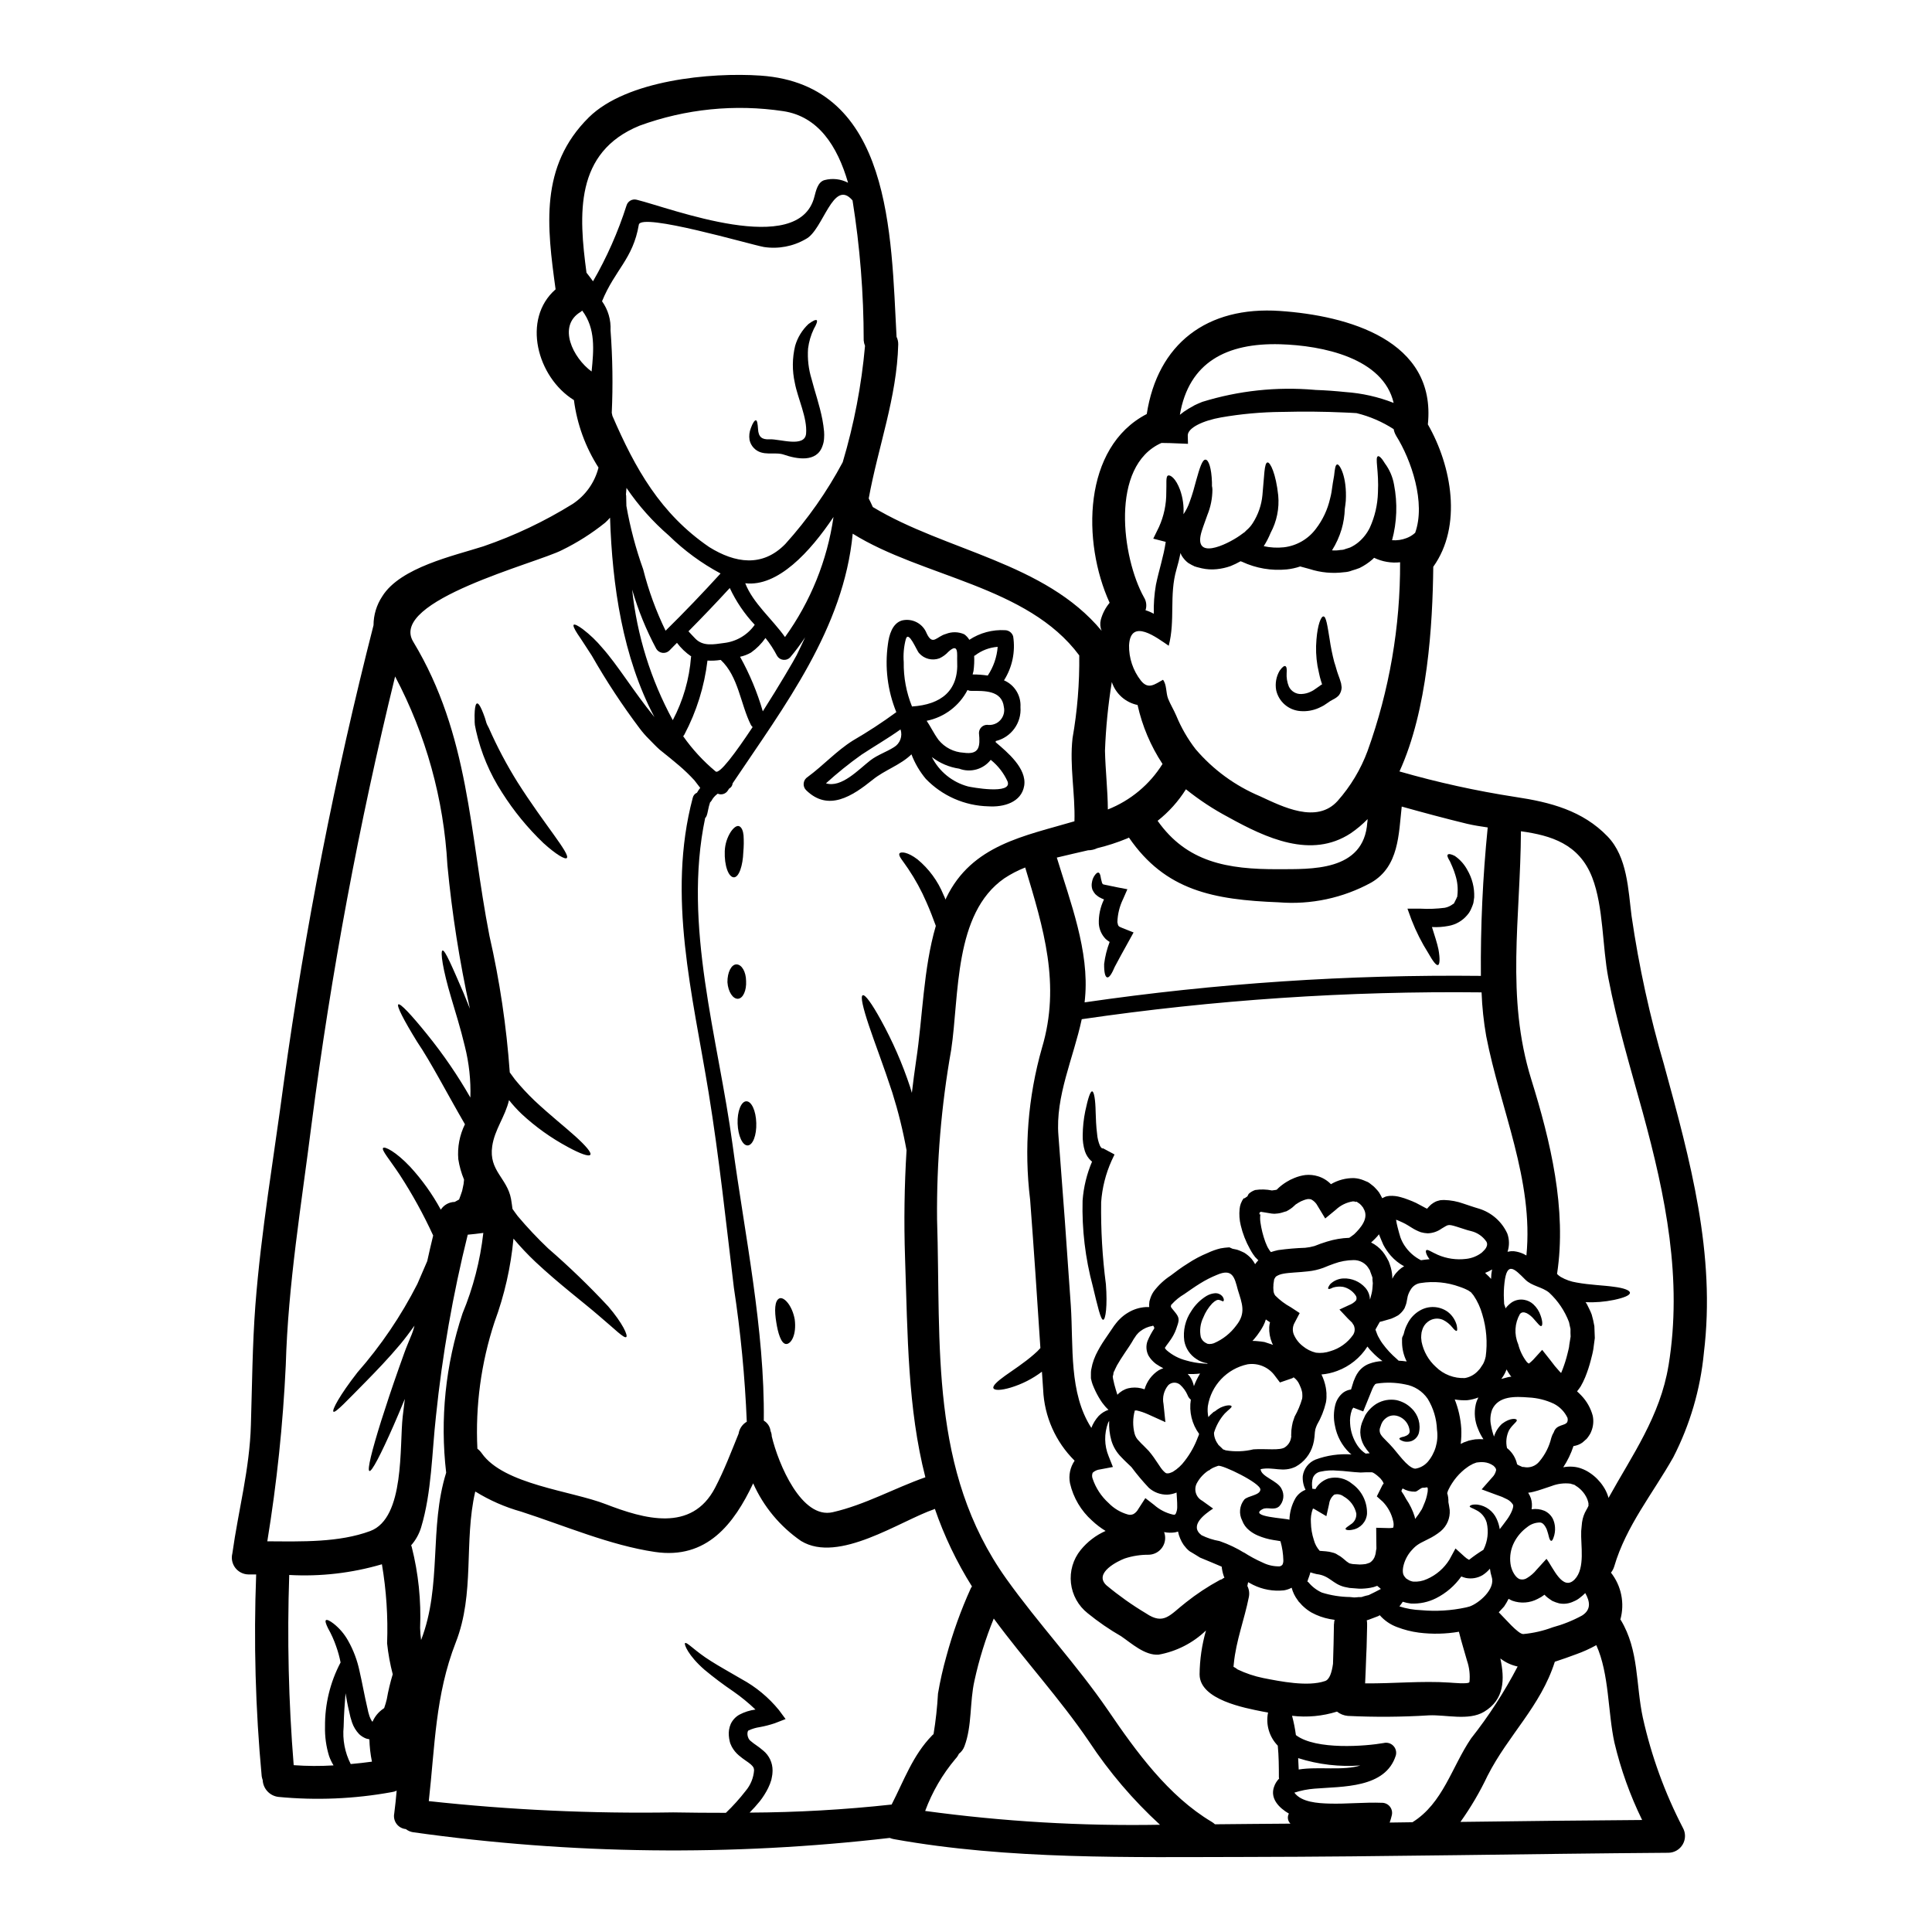 <?xml version="1.0" encoding="UTF-8"?>
<!-- Uploaded to: SVG Find, www.svgrepo.com, Generator: SVG Find Mixer Tools -->
<svg fill="#000000" width="800px" height="800px" version="1.1" viewBox="144 144 512 512" xmlns="http://www.w3.org/2000/svg">
 <g>
  <path d="m483.84 558.69c0.184-0.352 0.273-0.746 0.262-1.141-0.035-1.727-0.293-3.438-0.762-5.094-0.062 0-0.125-0.023-0.172-0.059-0.234-0.055-0.469-0.094-0.707-0.121l-0.938-0.145c-1.438-0.223-2.844-0.625-4.184-1.199-0.82-0.348-1.59-0.809-2.281-1.375-0.852-0.68-1.5-1.582-1.875-2.606-0.922-1.793-0.703-3.961 0.555-5.535 0.965-1.051 4.184-1.109 4.273-2.66 0.086-1.727-10.102-6.617-11.184-6.297-0.441 0.145-0.91 0.324-1.434 0.555-0.207 0.117-0.441 0.266-0.676 0.395h0.004c-0.023 0.051-0.062 0.094-0.113 0.117-0.059 0.113-0.234 0.145-0.352 0.172-1.219 0.805-2.234 1.883-2.961 3.152-0.504 0.805-0.652 1.789-0.406 2.707 0.242 0.922 0.859 1.703 1.699 2.152l2.898 2.078c-2.312 1.523-6.379 4.539-3.074 7.055h-0.004c1.5 0.742 3.098 1.266 4.746 1.551 0.059 0.031 0.113 0.031 0.172 0.059 2.254 0.785 4.414 1.816 6.438 3.074l-0.23-0.176v-0.004c1.621 1.055 3.324 1.977 5.094 2.758 1.379 0.688 2.906 1.031 4.445 0.996 0.324-0.027 0.395-0.172 0.527-0.203zm-10.043-97.09c0.25-0.207 0.512-0.395 0.789-0.559v-0.035l0.32-0.613c0.496-0.461 1.086-0.809 1.727-1.027 1.48-0.223 2.984-0.184 4.453 0.117l1.023-0.145 0.293-0.086-0.004-0.004c0.07-0.094 0.148-0.184 0.238-0.262 0.688-0.652 1.441-1.23 2.25-1.73 0.676-0.43 1.391-0.793 2.137-1.082 0.938-0.391 1.922-0.656 2.93-0.785 1.145-0.113 2.297 0.004 3.394 0.352 1.277 0.402 2.434 1.117 3.367 2.078 1.852-1.09 3.969-1.648 6.117-1.613 0.906 0.055 1.797 0.262 2.633 0.617l0.617 0.266 0.32 0.117 0.059 0.059h0.059l0.395 0.266 0.086 0.059 0.672 0.527v-0.004c0.324 0.238 0.617 0.512 0.879 0.82 0.324 0.328 0.629 0.68 0.906 1.051 0.293 0.527 0.613 1.027 0.848 1.555 0.324-0.148 0.617-0.324 0.938-0.441 0.336-0.09 0.68-0.148 1.027-0.176 0.969-0.055 1.938 0.055 2.867 0.32 0.727 0.191 1.438 0.426 2.137 0.707 0.703 0.266 1.289 0.496 2.023 0.848 0.262 0.117 0.672 0.355 1.051 0.559l0.879 0.469-0.004-0.004c0.312 0.188 0.637 0.352 0.969 0.496l0.469-0.527c0.211-0.23 0.434-0.441 0.672-0.641 0.363-0.289 0.762-0.535 1.184-0.734 0.273-0.113 0.559-0.199 0.848-0.262l0.203-0.059 0.117-0.027h0.027l0.324-0.031h0.117l0.527-0.027h0.004c1.789 0.047 3.555 0.383 5.238 0.992 0.672 0.234 1.348 0.441 2.019 0.676l0.906 0.293 1.055 0.324v-0.004c3.348 1.02 6.098 3.426 7.551 6.613 0.562 1.559 0.582 3.258 0.059 4.828 0.293-0.055 0.582-0.113 0.879-0.145 0.273-0.016 0.547-0.016 0.82 0 0.891 0.105 1.762 0.352 2.574 0.73 0.266 0.145 0.5 0.297 0.73 0.395 1.969-19.934-6.934-38.898-10.656-58.133v0.004c-0.672-3.832-1.082-7.707-1.227-11.594-35.453-0.398-70.879 1.98-105.96 7.113-2.195 10.305-7.027 20.402-6.176 30.824 1.168 14.988 2.262 29.984 3.277 44.988 0.73 11.02-0.555 23.184 5.445 32.492 0.445-1.16 1.102-2.227 1.934-3.152 0.727-0.742 1.617-1.305 2.606-1.641-0.617-0.574-1.176-1.211-1.672-1.898-0.66-0.957-1.25-1.965-1.754-3.016-0.266-0.555-0.527-1.141-0.789-1.816h0.004c-0.148-0.398-0.266-0.809-0.352-1.227l-0.09-0.395v-1.18c-0.008-0.344 0.016-0.688 0.059-1.027 0.09-0.496 0.203-0.996 0.324-1.492h-0.004c0.234-0.852 0.539-1.684 0.91-2.488 0.688-1.414 1.477-2.773 2.363-4.07 0.789-1.18 1.574-2.309 2.309-3.394l0.266-0.395 0.09-0.086 0.145-0.203 0.324-0.414v0.004c0.273-0.355 0.578-0.688 0.906-0.992 0.645-0.648 1.375-1.211 2.168-1.672 1.402-0.852 2.988-1.352 4.625-1.461 0.32-0.031 0.641 0 0.965 0 0-0.203-0.027-0.395-0.027-0.613l0.055-0.586 0.031-0.324 0.172-0.586c0.211-0.73 0.539-1.422 0.969-2.047 1.238-1.648 2.754-3.066 4.481-4.191l2.106-1.574c0.789-0.559 1.574-1.113 2.402-1.609h-0.004c1.691-1.121 3.484-2.07 5.359-2.84 1.066-0.508 2.188-0.902 3.336-1.184 0.707-0.133 1.422-0.219 2.137-0.262h0.395c0.145 0-0.293 0.086 0.324 0.176l0.086 0.086 0.355 0.117 0.727 0.145v0.004c0.133 0.02 0.266 0.047 0.395 0.086l0.645 0.234c0.438 0.172 0.879 0.395 1.285 0.582v0.004c0.703 0.449 1.344 0.988 1.902 1.609 0.352 0.441 0.668 0.91 0.938 1.406 0.258-0.371 0.543-0.723 0.852-1.051-0.117-0.117-0.23-0.203-0.352-0.324l-0.266-0.297-0.145-0.113-0.059-0.09-0.031-0.027h-0.027l-0.117-0.203-0.395-0.527v-0.004c-0.301-0.441-0.574-0.898-0.824-1.371-1.105-1.977-1.934-4.094-2.453-6.297-0.348-1.418-0.449-2.883-0.297-4.332 0.043-0.48 0.148-0.957 0.312-1.41 0.102-0.262 0.219-0.516 0.348-0.762l0.234-0.395 0.145-0.176 0.117-0.113h0.172zm3.981 4.269c0.09 0 0.395-0.086 0.09-0.086h0.148c-0.094 0.691-0.094 1.387 0 2.078 0.25 1.797 0.691 3.566 1.312 5.269 0.148 0.395 0.297 0.699 0.441 1.051l0.266 0.527 0.059 0.086 0.145 0.234v0.004c0.164 0.277 0.348 0.539 0.555 0.785 0.633-0.207 1.281-0.387 1.934-0.527 2.367-0.328 4.754-0.535 7.144-0.613 0.84-0.078 1.672-0.234 2.484-0.469 0.965-0.395 2.223-0.852 3.336-1.18h0.004c1.906-0.594 3.883-0.93 5.879-0.996 0.395-0.293 0.852-0.586 1.289-0.938 1.695-1.637 4.039-4.273 2.488-6.82-0.09-0.324-0.395-0.527-0.559-0.82-0.086-0.086-0.172-0.117-0.23-0.203-0.059-0.086-0.059-0.145-0.395-0.352l-0.699-0.469-0.09 0.059c0.031 0.027 0.031 0.055 0.059 0.055v0.004c-0.281-0.109-0.578-0.168-0.879-0.176-1.727 0.266-3.328 1.051-4.594 2.258l-2.769 2.277-2.019-3.336c-0.379-0.746-0.984-1.352-1.727-1.73-0.27-0.062-0.543-0.09-0.82-0.086-0.383 0.059-0.754 0.156-1.113 0.297-0.547 0.188-1.066 0.445-1.551 0.758-0.324 0.266-0.555 0.266-0.965 0.73-0.176 0.117-0.086 0.086-0.441 0.395-0.348 0.285-0.719 0.539-1.109 0.766l-0.586 0.324-0.266 0.055-0.469 0.148-0.469 0.145-0.469 0.117-0.496 0.086-0.969 0.086-0.758-0.059c-1.816-0.266-2.781-0.496-2.871-0.469l-0.324 0.266v0.469zm71.398 39.488c0.398-0.305 0.77-0.637 1.117-0.992l2.402-2.637 2.223 2.809h-0.004c0.746 1.023 1.547 2 2.402 2.93 0.145 0.145 0.293 0.266 0.395 0.395 0.145-0.355 0.293-0.73 0.438-1.086v-0.004c0.488-1.285 0.902-2.598 1.23-3.934l0.293-1.199 0.145-0.672 0.059-0.555 0.355-2.195c-0.031-0.672-0.059-1.348-0.031-2.019-0.117-0.613-0.293-1.199-0.395-1.816v-0.004c-1.125-2.977-2.93-5.652-5.266-7.816-1.875-1.551-4.566-1.695-6.324-3.453-2.836-2.844-4.856-5.008-5.512 0.848-0.172 1.469-0.223 2.945-0.145 4.422 0.031 0.441 0.031 0.82 0.059 1.199 0.086 0.293 0.203 0.555 0.293 0.852 0.031 0.113 0.031 0.23 0.059 0.32l-0.004-0.004c0.469-0.621 1.031-1.164 1.672-1.609 0.969-0.629 2.137-0.871 3.277-0.672 0.906 0.148 1.75 0.559 2.43 1.18 0.887 0.816 1.551 1.84 1.93 2.984 0.613 1.699 0.5 2.695 0.203 2.781-0.352 0.145-0.906-0.645-1.934-1.785h0.004c-0.535-0.656-1.188-1.203-1.93-1.609-0.789-0.352-1.352-0.324-1.82 0.203h0.004c-1.406 2.445-1.578 5.406-0.465 7.996 0.426 1.715 1.203 3.324 2.281 4.723 0.156 0.176 0.348 0.32 0.559 0.422zm-11.91-29.973c0.09-0.117 0.188-0.227 0.293-0.324 0.199-0.23 0.348-0.496 0.441-0.789 0.156-0.383 0.133-0.812-0.059-1.18-0.953-1.422-2.406-2.434-4.07-2.836l-0.91-0.234-1.023-0.324-1.902-0.613c-2.461-0.758-2.223-0.496-3.984 0.5l0.004-0.004c-1.078 0.781-2.363 1.219-3.691 1.262-0.621-0.027-1.238-0.125-1.84-0.297-0.863-0.32-1.688-0.73-2.461-1.227l-0.848-0.527h0.004c-0.219-0.148-0.445-0.277-0.68-0.395-0.469-0.266-1.051-0.527-1.574-0.762-0.324-0.145-0.672-0.293-0.996-0.395 0.086 0.617 0.234 1.289 0.395 1.934 0.266 1.141 0.527 1.906 0.758 2.723 0.27 0.75 0.625 1.469 1.059 2.137 1.09 1.676 2.602 3.031 4.387 3.938 0.762-0.117 1.523-0.207 2.281-0.266-0.965-1.258-1.141-2.223-0.848-2.402 0.395-0.266 1.285 0.469 3.016 1.227l0.004 0.004c2.363 1.023 4.961 1.398 7.519 1.082 1.512-0.164 2.953-0.738 4.156-1.664zm-26.586 61.875v-0.086c-0.086-0.309-0.234-0.598-0.438-0.848-0.25-0.363-0.547-0.688-0.883-0.965l-0.352-0.293-0.027-0.059h-0.027l-0.113-0.086-0.527-0.395h-0.004c-0.137-0.066-0.27-0.145-0.391-0.234-0.105-0.023-0.207-0.062-0.297-0.117-1.016-0.035-2.031-0.016-3.043 0.055-2.43-0.113-4.273-0.438-6.117-0.496v0.004c-1.508-0.156-3.031-0.066-4.512 0.262-0.91 0.16-1.672 0.777-2.016 1.637-0.246 0.836-0.305 1.719-0.176 2.578 0 0.117 0.027 0.203 0.027 0.324 0.277 0.008 0.551 0.039 0.82 0.086 0.117-0.176 0.203-0.352 0.324-0.527h-0.004c0.793-1.094 1.91-1.902 3.195-2.312 2.184-0.551 4.5-0.012 6.219 1.445 2.551 1.824 4.027 4.797 3.934 7.934-0.164 2.106-1.727 3.836-3.805 4.215-1.18 0.266-1.844 0.031-1.875-0.172-0.086-0.266 0.469-0.586 1.289-1.18l0.004-0.004c1.047-0.598 1.652-1.75 1.551-2.957-0.426-1.914-1.652-3.551-3.367-4.504-0.707-0.543-1.633-0.715-2.488-0.469-0.75 0.613-1.234 1.492-1.348 2.457l-0.73 3.25-3.07-1.816c-0.141-0.098-0.301-0.168-0.469-0.203 0 0.027-0.031 0.027-0.059 0.086-0.43 1.172-0.602 2.418-0.5 3.66 0.031 1.562 0.297 3.109 0.785 4.594 0.281 1.066 0.812 2.051 1.551 2.871h0.059l0.789 0.059c0.547 0.031 1.094 0.09 1.637 0.176 0.469 0.086 0.73 0.172 1.086 0.266h0.055l0.617 0.23 0.027 0.027 0.176 0.09 0.32 0.203v0.004c0.234 0.113 0.461 0.246 0.68 0.391 0.395 0.297 0.789 0.586 1.082 0.852 0.375 0.355 0.785 0.672 1.227 0.938 0.145 0.086 0.145 0.031 0.176 0.086 0.145 0.059 0.848 0.176 0.848 0.176l1.785 0.117 0.004 0.004c0.523-0.012 1.051-0.051 1.574-0.121 0.398-0.102 0.793-0.234 1.18-0.391 0.691-0.461 1.184-1.164 1.379-1.969 0.176-0.496 0.176-1.18 0.324-1.727l-0.031-2.019-0.027-3.512 3.336 0.086h-0.004c0.398 0.02 0.797-0.02 1.184-0.117 0.137-0.551 0.137-1.121 0-1.668-0.418-1.965-1.383-3.769-2.781-5.211l-1.574-1.406 1.574-3.148v0.004c0.062-0.066 0.133-0.129 0.207-0.18 0.004 0.027 0.004 0.027 0.031 0.027zm-65.949-19.461v0.027c-0.543 1.988-0.566 4.086-0.059 6.086 0.199 0.758 0.609 1.438 1.18 1.969 0.379 0.43 0.781 0.84 1.203 1.23l1.379 1.406c1.969 2.309 2.957 4.422 3.938 5.356 0.469 0.469 0.582 0.527 0.879 0.586h-0.004c0.184 0.004 0.371-0.004 0.555-0.031 0.352-0.102 0.691-0.234 1.023-0.395 1.227-0.75 2.297-1.734 3.148-2.898 1.461-1.879 2.629-3.969 3.457-6.203 0.148-0.297 0.266-0.609 0.348-0.934-1.914-2.613-2.707-5.879-2.195-9.078-0.406-0.316-0.711-0.742-0.879-1.227-0.453-1.039-1.125-1.969-1.969-2.727-0.906-0.762-2.242-0.723-3.106 0.094-1.176 1.391-1.652 3.246-1.285 5.031l0.5 4.797-4.656-2.106v0.004c-0.949-0.434-1.938-0.77-2.957-0.996-0.164-0.012-0.332-0.008-0.5 0.008zm19.316-17.648-0.027-0.031h0.086c0.117 0 0.203 0.09 0.395 0.059 0.406 0.004 0.805-0.066 1.184-0.207 2.371-1.012 4.426-2.644 5.953-4.723 2.633-3.309 1.52-5.797 0.395-9.445-0.879-3.371-1.434-5.738-5.562-3.938-1.535 0.621-3.016 1.379-4.418 2.254-0.73 0.438-1.406 0.906-2.106 1.375-0.699 0.469-1.438 0.996-2.164 1.496h-0.004c-1.168 0.688-2.231 1.547-3.148 2.547-0.203 0.23-0.117 0.203-0.176 0.145-0.059 0-0.117 0.266-0.117 0.266l-0.055 0.324v-0.004c0.066 0.16 0.152 0.305 0.262 0.438 0.496 0.613 0.879 1.055 1.18 1.465 0.91 1.285 0.758 1.844-0.059 4.125-0.18 0.496-0.395 0.973-0.645 1.438-0.906 1.695-2.047 2.898-2.25 3.367-0.059 0.203-0.117-0.145-0.117 0.031v-0.004c0.129 0.281 0.316 0.531 0.555 0.73 1.469 1.27 3.211 2.18 5.09 2.664 1.516 0.449 3.078 0.727 4.656 0.82 0.352 0.031 0.641 0.031 0.965 0.059 0.023-0.055 0.066-0.094 0.121-0.117-0.059-0.031-0.117 0-0.176-0.031h-0.004c-0.566-0.074-1.117-0.23-1.637-0.469l-0.395-0.176c-0.352-0.172-0.234-0.113-0.352-0.203l-0.441-0.262h0.004c-1.68-1.082-2.832-2.809-3.191-4.773-0.383-2.773 0.273-5.586 1.844-7.902 1.02-1.656 2.414-3.043 4.074-4.051 0.707-0.41 1.5-0.652 2.316-0.707 0.668-0.02 1.316 0.246 1.781 0.734 0.645 0.789 0.469 1.32 0.324 1.406-0.145 0.086-0.555-0.23-1.082-0.352-0.469-0.117-1.023 0.117-1.875 0.938-1.012 1.09-1.816 2.359-2.363 3.746-0.777 1.598-1.008 3.41-0.645 5.152 0.211 0.648 0.66 1.191 1.258 1.52l0.469 0.234zm120.98-73.824c6.879 25.09 13.73 50.027 10.508 76.254l0.004-0.004c-0.93 9.641-3.68 19.016-8.109 27.633-5.445 9.633-12.496 18.176-15.656 28.949-0.18 0.582-0.469 1.129-0.852 1.609 2.762 3.516 3.688 8.133 2.488 12.441 0.027 0.059 0.086 0.086 0.117 0.113 4.856 8.055 3.938 17.008 5.852 25.934h0.004c2.254 10.129 5.816 19.918 10.594 29.129 0.766 1.363 0.754 3.031-0.027 4.387-0.777 1.355-2.215 2.203-3.777 2.231-37.289 0.266-74.551 1.051-111.84 1.109-30.855 0.031-63.023 0.762-93.465-4.723-0.371-0.07-0.734-0.176-1.086-0.32-41.973 4.875-84.395 4.375-126.24-1.496-0.727-0.102-1.414-0.391-1.992-0.848-0.977-0.086-1.871-0.59-2.457-1.375-0.586-0.789-0.812-1.789-0.617-2.754 0.266-2.019 0.469-4.039 0.645-6.059l0.004 0.004c-0.418 0.203-0.863 0.336-1.32 0.391-9.914 1.809-20.031 2.231-30.062 1.262-2.273-0.289-4.012-2.164-4.125-4.453-0.121-0.332-0.207-0.676-0.266-1.023-1.656-17.773-2.148-35.637-1.465-53.477h-2.078c-1.355-0.027-2.625-0.668-3.453-1.746-0.824-1.078-1.113-2.473-0.785-3.789 1.609-11.531 4.594-22.363 4.918-34.102 0.324-10.535 0.395-21.105 1.18-31.613 1.523-19.758 4.918-39.398 7.523-59.039 5.641-40.84 13.586-81.328 23.797-121.27 0.004-2.719 0.809-5.375 2.312-7.641 4.769-7.699 19.055-10.773 26.812-13.262 8.266-2.84 16.188-6.602 23.617-11.207 3.422-2.246 5.879-5.691 6.879-9.66-3.465-5.406-5.688-11.512-6.512-17.879-9.777-6.059-13.875-21.488-4.859-29.359-2.281-16.598-4.301-32.609 8.812-45.574 10.008-9.863 32.273-11.973 45.516-11.062 34.828 2.402 34.566 42.266 36.031 69.227 0.309 0.629 0.457 1.32 0.441 2.019-0.352 14.047-5.328 27.102-7.816 40.805 0.395 0.758 0.73 1.52 1.082 2.281 19.262 11.648 45.574 14.633 60.648 32.812-0.398-0.922-0.477-1.953-0.23-2.926 0.441-1.656 1.242-3.195 2.34-4.512-7.348-16.098-7.144-41.242 9.84-50.023 2.871-18.531 15.867-28.656 35.328-27.312 17.918 1.23 41.477 7.731 39.168 30.062 6.352 11.062 9.164 26.93 1.434 37.73-0.172 15.457-1.492 37.902-8.953 54.238v0.004c10.09 2.902 20.355 5.16 30.73 6.762 9.223 1.379 17.797 3.602 24.402 10.449 5.269 5.445 5.477 14.137 6.383 21.191h0.004c1.941 13.348 4.828 26.539 8.637 39.48zm1.152 79.551c3.746-22.887-0.789-44.93-6.816-67-3.25-11.809-6.82-23.617-9.137-35.684-1.609-8.312-1.254-18.82-4.269-26.637-3.457-8.926-10.918-11.156-18.895-12.266-0.117 23.039-4.07 43.848 2.754 65.801 5.062 16.27 9.445 34.395 6.816 51.516l0.004 0.004c0.289 0.301 0.613 0.562 0.969 0.785 1.309 0.754 2.746 1.262 4.242 1.492 3.512 0.645 7.144 0.73 9.777 1.113 2.691 0.324 4.328 0.938 4.328 1.609s-1.609 1.32-4.215 1.875c-2.484 0.512-5.019 0.719-7.555 0.613 0.121 0.141 0.227 0.285 0.324 0.441 0.438 0.938 0.965 1.844 1.316 2.836 0.293 1.012 0.527 2.039 0.703 3.074 0.027 1.055 0.059 2.078 0.117 3.148-0.117 0.992-0.266 1.969-0.395 2.984l-0.145 0.75-0.145 0.645-0.355 1.406c-0.398 1.574-0.906 3.117-1.52 4.625-0.34 0.824-0.734 1.625-1.18 2.398-0.293 0.395-0.555 0.848-0.965 1.316 0.395 0.395 0.789 0.703 1.141 1.113 1.441 1.504 2.477 3.348 3.016 5.356 0.289 1.395 0.152 2.844-0.395 4.156-0.121 0.344-0.289 0.668-0.496 0.965l-0.297 0.441-0.145 0.203-0.059 0.059v0.027s-0.059 0.059-0.352 0.395l-0.059 0.027c-0.352 0.297-0.438 0.441-0.965 0.852h0.004c-0.703 0.488-1.516 0.797-2.363 0.91v0.059c-0.645 1.965-1.551 3.832-2.691 5.559 0.848-0.168 1.715-0.219 2.578-0.148 0.75 0.055 1.488 0.211 2.191 0.469 0.82 0.293 1.598 0.691 2.316 1.184 1.395 0.934 2.586 2.137 3.512 3.543 0.52 0.77 0.934 1.605 1.23 2.484l0.172 0.582c6.203-11.219 13.699-21.637 15.898-35.082zm-6.996 120.44c-3.203-6.547-5.668-13.43-7.348-20.52-1.754-8.023-1.348-18.207-4.797-25.816-1.723 0.961-3.527 1.773-5.387 2.43-1.754 0.641-3.656 1.348-5.617 1.969v0.031c-3.746 11.766-12.324 19.379-17.797 30.145h-0.004c-2.031 4.293-4.441 8.398-7.199 12.266 16.035-0.219 32.082-0.387 48.141-0.504zm-13.863-83.785v-0.027h-0.086c0.086 0.086 0.086 0.113 0.086 0.027zm-0.395 0.613c0.059 0.145 0.031-0.469 0.031-0.758v-0.004c-0.02-0.133-0.051-0.262-0.086-0.395-0.113-0.469-0.293-0.922-0.527-1.344-0.469-0.879-1.105-1.652-1.875-2.285-0.301-0.25-0.625-0.477-0.969-0.672 0-0.207-1.141-0.395-1.254-0.5-1.734-0.215-3.492 0.008-5.117 0.645-1.668 0.527-3.246 1.141-4.594 1.465-0.508 0.145-1.027 0.238-1.555 0.293 0.305 0.465 0.547 0.965 0.73 1.492 0.289 0.938 0.352 1.93 0.18 2.894 1.145-0.188 2.324-0.051 3.394 0.395 0.98 0.441 1.773 1.207 2.254 2.164 0.32 0.691 0.508 1.438 0.555 2.199 0.066 0.934-0.066 1.875-0.395 2.754-0.203 0.586-0.395 0.879-0.613 0.852s-0.395-0.324-0.559-0.879c-0.086-0.297-0.172-0.613-0.266-1.023-0.09-0.41-0.266-0.762-0.395-1.23-0.395-0.848-0.965-1.695-1.723-1.727v-0.004c-1.25-0.004-2.465 0.43-3.43 1.23-1.434 1.043-2.606 2.406-3.422 3.981-0.914 1.754-1.262 3.75-0.996 5.707 0.234 1.934 1.465 3.894 2.578 4.129 0.637 0.148 1.305 0.023 1.84-0.348 0.953-0.574 1.797-1.309 2.492-2.172l2.633-2.898c1.727 2.223 4.273 8.754 7.477 5.445 2.867-2.984 1.551-9.074 1.723-12.82 0.059-0.879 0.176-1.609 0.234-2.402l0.008 0.004c0.164-1.137 0.551-2.231 1.141-3.219 0.191-0.312 0.359-0.637 0.504-0.969zm-1.695 29.008c2.574-1.609 2.078-3.832 0.879-5.973h-0.004c-0.391 0.402-0.812 0.777-1.258 1.113-0.551 0.473-1.172 0.848-1.844 1.113-1.18 0.574-2.516 0.75-3.805 0.5-0.625-0.16-1.23-0.375-1.816-0.648-0.441-0.266-0.852-0.586-1.258-0.879v0.004c-0.293-0.234-0.566-0.488-0.82-0.766-0.562 0.438-1.168 0.809-1.812 1.113-2.078 1.098-4.523 1.266-6.734 0.469-0.332-0.148-0.652-0.312-0.965-0.496-0.352 0.711-0.754 1.395-1.199 2.047-0.469 0.5-0.938 1.023-1.406 1.523 1.465 1.434 5.184 5.852 6.5 5.766h-0.004c2.664-0.242 5.285-0.844 7.789-1.785 2.695-0.727 5.297-1.77 7.754-3.102zm-3.894-51.281c0.145-0.363 0.168-0.766 0.059-1.145-0.758-1.602-2.023-2.906-3.602-3.719-2.109-0.996-4.398-1.562-6.731-1.668-3.398-0.262-7.934-0.496-9.633 3.223h0.004c-0.496 1.34-0.598 2.789-0.293 4.184 0.176 1.008 0.441 1.996 0.785 2.957 0.398-1.301 1.137-2.477 2.141-3.398 2.254-1.695 3.836-1.348 3.894-0.992 0.148 0.469-1.051 1.082-2.019 2.66l-0.004 0.004c-0.742 1.484-0.938 3.184-0.555 4.801 0.074 0.039 0.145 0.086 0.207 0.145 1.25 1.07 2.113 2.519 2.457 4.129 0.172 0.133 0.355 0.242 0.555 0.324l0.789 0.352c0.059 0.059 0.352 0.027 0.352 0.027 1.57 0.371 3.211-0.199 4.215-1.465 1.523-1.805 2.602-3.941 3.148-6.234 0.152-0.535 0.379-1.047 0.672-1.52 0.684-2.109 2.941-1.609 3.555-2.664zm-15.98 25.844c1.141-1.551 1.988-3.598 1.551-4.039-0.363-0.551-0.855-1.004-1.438-1.316-0.469-0.203-0.938-0.441-1.406-0.672-0.527-0.176-1.082-0.395-1.609-0.586l-3.801-1.406 2.777-3.148h0.004c0.531-0.527 0.898-1.199 1.055-1.934 0-0.352-0.117-0.645-0.703-1.18h-0.004c-0.746-0.539-1.625-0.863-2.547-0.938-0.488-0.047-0.977-0.035-1.465 0.031-0.16 0.035-0.328 0.055-0.496 0.059l-0.938 0.352-0.059 0.027-0.086 0.059-0.203 0.117-0.352 0.176v0.004c-0.266 0.141-0.523 0.309-0.762 0.496-0.531 0.355-1.031 0.758-1.492 1.199-0.992 0.906-1.859 1.941-2.578 3.074-0.332 0.496-0.625 1.012-0.879 1.551-0.16 0.285-0.277 0.59-0.348 0.91l-0.059 0.113h-0.004c0.25 0.773 0.359 1.586 0.324 2.402 0.117 0.586 0.234 1.258 0.352 2.109 0.145 2.133-0.73 4.207-2.363 5.59-1.039 0.848-2.18 1.566-3.394 2.137l-1.375 0.699c-0.352 0.168-0.695 0.352-1.027 0.559-0.645 0.398-1.227 0.891-1.723 1.461-2.195 2.227-3.106 5.797-2.195 7.027 0.145 0.145 0.23 0.395 0.352 0.441 0.031 0.059 0.086 0.117 0.117 0.172h-0.004c0.18 0.129 0.363 0.246 0.555 0.352 0.414 0.277 0.887 0.457 1.379 0.523 1.258 0.09 2.516-0.141 3.656-0.672 2.461-1.07 4.531-2.867 5.945-5.148l1.609-2.961 2.363 2.137-0.004 0.004c0.371 0.344 0.785 0.641 1.234 0.875 1.211-0.965 2.481-1.852 3.801-2.66 0.031-0.031 0.031-0.059 0.059-0.117 1.082-2.184 1.375-4.68 0.824-7.055-0.41-1.473-1.434-2.699-2.812-3.363-0.938-0.527-1.758-0.703-1.699-0.996 0.09-0.203 0.617-0.586 2.109-0.441 2.191 0.309 4.074 1.711 5.004 3.719 0.414 0.879 0.703 1.816 0.848 2.781 0.648-0.824 1.285-1.676 1.902-2.523zm1.18-37.902-0.266-0.266h0.004c-0.375-0.523-0.719-1.07-1.023-1.637-0.25 0.691-0.586 1.355-0.996 1.965l-0.395 0.555 0.117-0.027 0.879-0.234c0.543-0.168 1.102-0.289 1.664-0.359zm1.668 76.836 0.004-0.004c-1.676-0.355-3.246-1.086-4.598-2.137 1.18 5.477 1.113 10.891-4.328 14.137-4.07 2.434-10.129 0.73-14.605 0.938h-0.004c-7.152 0.445-14.328 0.496-21.488 0.148-1.047-0.094-2.043-0.488-2.867-1.141-3.848 1.207-7.906 1.586-11.91 1.109 0.453 1.684 0.793 3.391 1.023 5.117 5.297 4.039 18.617 2.926 23.242 2.106 0.914-0.23 1.879 0.035 2.547 0.703 0.664 0.664 0.93 1.633 0.699 2.547-2.719 8.781-14.168 8.227-21.574 8.84-1.809 0.141-3.598 0.496-5.324 1.055 1.875 2.578 6.32 2.809 9.191 2.898 4.684 0.145 9.367-0.395 14.078-0.203v-0.004c0.82 0.016 1.586 0.402 2.082 1.051 0.496 0.652 0.668 1.492 0.465 2.285-0.148 0.645-0.336 1.281-0.555 1.902l6.031-0.086c8.109-5.035 10.418-14.664 15.543-22.215 4.699-5.949 8.828-12.328 12.336-19.051zm-12.793-15.895c2.461-0.82 6.965-4.625 5.902-7.844l0.004-0.004c-0.223-0.715-0.379-1.449-0.469-2.195-0.562 0.672-1.227 1.254-1.965 1.727-1.336 0.777-2.91 1.039-4.422 0.734-0.41-0.102-0.812-0.23-1.199-0.395-1.723 2.441-4.023 4.422-6.691 5.766-2.07 1.043-4.379 1.527-6.691 1.406-0.727-0.086-1.441-0.242-2.137-0.469-0.266 0.441-0.586 0.824-0.879 1.23 1.848 0.59 3.769 0.922 5.707 0.996 4.004 0.371 8.039 0.125 11.969-0.73 0.305-0.078 0.566-0.137 0.859-0.227zm5.738-86.848 0.004-0.004c0.008-0.836 0.098-1.668 0.262-2.488-0.578 0.375-1.195 0.68-1.844 0.91l0.395 0.395c0.418 0.363 0.809 0.762 1.172 1.184zm-0.879-119.57v-0.055c-1.875-0.266-3.719-0.559-5.477-0.969-5.797-1.406-11.562-2.957-17.32-4.566-0.82 7.348-0.73 15.836-8.02 20.109l0.012-0.004c-7.516 4.133-16.074 5.965-24.621 5.269-17.238-0.672-30-3.074-39.66-17.152-0.176 0.086-0.355 0.172-0.559 0.266v-0.004c-2.547 1.047-5.168 1.898-7.844 2.547-0.758 0.367-1.586 0.559-2.43 0.555-2.754 0.645-5.531 1.258-8.285 1.934 3.543 11.652 8.66 24.797 7.477 37.23-0.027 0.395-0.086 0.762-0.113 1.141 34.773-5.059 69.887-7.406 105.02-7.019-0.109-13.121 0.496-26.234 1.805-39.285zm-0.559 140.27 0.004-0.008c0.527-3.797 0.219-7.664-0.906-11.328-0.492-1.758-1.262-3.43-2.281-4.945-0.266-0.395-0.441-0.496-0.527-0.641l-0.09-0.145c-0.086-0.059-0.203-0.148-0.32-0.234l-0.586-0.395-0.117-0.027-0.266-0.148c-0.172-0.086-0.395-0.172-0.582-0.266-0.395-0.172-0.824-0.32-1.258-0.469v-0.004c-3.273-1.184-6.793-1.527-10.234-0.992-1.141 0.125-2.152 0.789-2.719 1.785-0.336 0.527-0.59 1.098-0.766 1.699l-0.23 1.18c-0.039 0.289-0.102 0.57-0.18 0.852-0.117 0.395-0.293 0.789-0.438 1.18h0.004c-0.434 0.734-1.012 1.375-1.703 1.875-0.582 0.336-1.188 0.629-1.812 0.879l-2.43 0.703-0.613 0.145c-0.395 0.699-0.758 1.375-1.141 2.019l0.059 0.234 0.266 0.699-0.004 0.004c0.168 0.516 0.406 1.008 0.703 1.465 0.246 0.469 0.527 0.922 0.848 1.344 1.094 1.496 2.356 2.856 3.762 4.059 0.176 0.176 0.352 0.324 0.5 0.469 0.711 0.031 1.426 0.098 2.133 0.203-0.781-1.543-1.199-3.242-1.23-4.973v-1.082c0-0.5 0.441-0.969 0.496-1.438 0.199-0.867 0.516-1.703 0.938-2.488 0.73-1.492 1.895-2.727 3.34-3.543 2.297-1.324 5.156-1.184 7.316 0.355 1.172 0.891 2.016 2.148 2.398 3.57 0.176 0.938 0.176 1.434-0.027 1.492-0.203 0.059-0.613-0.266-1.113-0.906-0.68-0.852-1.535-1.543-2.516-2.023-1.344-0.582-2.902-0.367-4.043 0.559-0.688 0.535-1.188 1.27-1.43 2.106-0.16 0.453-0.25 0.926-0.266 1.406l-0.027 0.672 0.113 1.082c0.52 2.566 1.844 4.894 3.781 6.648 2.039 2.016 4.832 3.09 7.699 2.957 1.27-0.219 2.434-0.836 3.332-1.758 0.23-0.223 0.445-0.457 0.645-0.703l0.852-1.285c0.301-0.582 0.523-1.203 0.656-1.848zm-2.719 21.836 0.004-0.008c0.711-0.051 1.422-0.062 2.133-0.027-0.566-0.832-1.035-1.727-1.402-2.664-0.902-2.051-1.129-4.34-0.645-6.527 0.152-0.652 0.391-1.281 0.699-1.875-0.938 0.363-1.922 0.609-2.922 0.73-1.117 0.055-2.238-0.016-3.34-0.203 0.973 2.453 1.555 5.039 1.73 7.672 0.066 1.375 0.016 2.754-0.148 4.125l0.203-0.113 0.32-0.148 0.176-0.086 0.059-0.059 0.293-0.086 1.082-0.395c0.574-0.137 1.16-0.254 1.746-0.344zm-1.574 64.34 0.004-0.008c0.199-1.918-0.023-3.856-0.645-5.68-0.699-2.547-1.52-5.062-2.133-7.609v-0.059h-0.004c-3.512 0.602-7.09 0.68-10.625 0.234-1.973-0.258-3.91-0.75-5.766-1.465-1.773-0.648-3.352-1.734-4.598-3.148-0.129 0.086-0.258 0.164-0.395 0.234-0.82 0.324-1.668 0.641-2.547 0.965-0.16 0.062-0.328 0.113-0.5 0.145 0.062 0.309 0.09 0.625 0.09 0.938v0.73c-0.09 2.137-0.059 4.859-0.234 7.731-0.086 2.43-0.172 4.883-0.293 7.316 7.477 0.086 14.926-0.703 22.391-0.203 0.434 0.016 5.117 0.484 5.234-0.129zm-11.152-58.254 0.004-0.008c2.062-2.371 2.992-5.523 2.547-8.633-0.105-2.898-0.953-5.719-2.461-8.195-1.387-2.019-3.527-3.391-5.941-3.809-2.461-0.52-4.992-0.602-7.481-0.234-0.176 0.031-0.352 0.059-0.352 0.117-0.059 0.059-0.176 0-0.234 0.176-0.059 0.176-0.172 0.145-0.293 0.395l-0.352 0.699c-0.5 1.285-1 2.516-1.496 3.688l-0.938 2.312-2.25-0.852c-0.395-0.145-0.266-0.086-0.266-0.176-0.09 0-0.352 0.297-0.527 0.73l0.008 0.008c-0.391 1.125-0.539 2.324-0.441 3.512 0.117 2.106 0.809 4.137 1.992 5.883 0.562 0.828 1.289 1.535 2.137 2.078 0.348-0.047 0.699-0.078 1.055-0.086-0.555-0.633-1.055-1.309-1.496-2.019-0.617-1.074-0.957-2.281-0.992-3.516 0-1.102 0.238-2.188 0.699-3.188 0.203-0.441 0.352-0.82 0.613-1.348 0.746-1.25 1.777-2.305 3.016-3.074 1.598-0.941 3.477-1.273 5.301-0.938 0.773 0.18 1.523 0.465 2.223 0.852 0.645 0.367 1.238 0.82 1.758 1.348 1.789 1.707 2.508 4.25 1.875 6.641-0.324 0.969-1.082 1.73-2.051 2.047-0.602 0.164-1.234 0.188-1.848 0.062-0.879-0.266-1.254-0.555-1.227-0.758s0.5-0.395 1.227-0.527c0.703-0.23 1.574-0.645 1.496-1.492v-0.004c-0.145-1.762-1.297-3.277-2.957-3.891-0.375-0.141-0.773-0.223-1.18-0.238-0.785-0.02-1.555 0.238-2.164 0.734-0.316 0.234-0.594 0.523-0.82 0.848-0.031 0-0.266 0.496-0.395 0.758-0.031 0.145-0.148 0.469-0.234 0.703v0.004c-0.34 0.727-0.25 1.586 0.238 2.223 0.496 0.758 1.902 1.934 3.148 3.398 1.18 1.402 2.223 2.777 3.305 3.859 1.082 1.082 2.078 1.668 2.664 1.574 1.18-0.207 2.258-0.793 3.07-1.668zm0.059 7.988c0.203-1.992-0.117-1.18-1.199-1.258-0.617-0.027-1.406 0.969-2.109 1.055l0.004-0.008c-1.16 0.027-2.305-0.266-3.305-0.848-0.113 0.152-0.199 0.32-0.266 0.5-0.035 0.07-0.055 0.148-0.059 0.23 0.469 0.664 0.887 1.359 1.258 2.078 0.98 1.43 1.742 3 2.254 4.656 0.023 0.207 0.066 0.414 0.117 0.613 0.648-0.82 1.246-1.68 1.785-2.578 0.172-0.395 0.395-0.82 0.555-1.285h0.004c0.453-1.008 0.77-2.066 0.941-3.156zm-3.309-254.27c2.898-7.988-1.023-19.406-5.035-25.785l0.004-0.004c-0.32-0.531-0.539-1.117-0.645-1.73-3.019-1.957-6.344-3.391-9.84-4.246-1.082-0.055-2.195-0.145-3.371-0.172-5.035-0.234-10.652-0.297-16.477-0.145l0.004-0.004c-5.391 0.047-10.766 0.535-16.074 1.461-4.684 0.824-8.84 2.723-8.812 4.801l0.059 2.195-2.047-0.086c-1.934-0.09-3.574-0.148-4.981-0.148-13.727 6.09-10.477 30.473-4.625 40.934l0.004 0.004c0.625 1.016 0.77 2.262 0.395 3.394 0.762 0.234 1.5 0.547 2.195 0.938-0.066-2.559 0.121-5.117 0.555-7.641 0.789-3.894 2.051-7.555 2.606-11.414l-3.305-0.852 1.52-3.102c1.297-2.879 1.957-6.004 1.93-9.16 0.117-2.309-0.203-4.242 0.5-4.481 0.613-0.172 2.019 0.762 3.148 3.805 0.738 2.074 1.047 4.273 0.906 6.469 0.707-1.031 1.27-2.152 1.668-3.336 0.73-1.969 1.258-3.938 1.699-5.621 0.938-3.336 1.609-5.512 2.457-5.512 0.848 0 1.609 2.25 1.727 6v0.996h0.004c0.074 0.32 0.113 0.645 0.117 0.969-0.012 2.309-0.469 4.598-1.348 6.731-0.441 1.32-0.996 2.691-1.438 4.098-2.633 8.168 6.531 3.805 10.07 1.32l1.082-0.789 0.145-0.086c0.027 0 0.086-0.09 0.086-0.09l0.5-0.496h0.008c0.613-0.523 1.141-1.133 1.574-1.816 1.441-2.234 2.328-4.785 2.578-7.434 0.496-5.066 0.469-8.578 1.348-8.66 0.73-0.09 2.223 2.984 2.836 8.723 0.32 3.445-0.379 6.906-2.019 9.949-0.5 1.227-1.105 2.402-1.816 3.516 1.758 0.391 3.57 0.488 5.359 0.293 3.371-0.402 6.426-2.168 8.457-4.891 1.828-2.375 3.113-5.121 3.773-8.047 0.148-0.555 0.266-1.082 0.355-1.609 0.266-1.816 0.469-3.305 0.699-4.422 0.203-1.785 0.324-2.898 0.82-2.984 0.645-0.148 2.637 3.305 2.281 9.629-0.059 0.672-0.145 1.406-0.266 2.137h0.004c-0.059 1.824-0.34 3.633-0.848 5.387-0.59 1.98-1.445 3.871-2.547 5.617 0.773 0.066 1.551 0.027 2.312-0.113 0.441 0.008 0.883-0.082 1.285-0.262 0.414-0.148 0.852-0.234 1.23-0.395h0.004c0.766-0.359 1.48-0.812 2.137-1.348 1.293-1.074 2.344-2.418 3.074-3.934 1.316-2.902 2.039-6.039 2.133-9.223 0.297-5.707-0.848-9.336 0-9.66 0.297-0.172 1.027 0.5 1.82 1.848h-0.004c1.258 1.68 2.102 3.637 2.457 5.707 0.945 4.875 0.766 9.898-0.527 14.691 1.297 0.102 2.598-0.086 3.809-0.555 0.836-0.305 1.609-0.773 2.269-1.375zm-3.543 194.74 0.004-0.008c0.195-0.156 0.414-0.289 0.645-0.391-1.336-0.719-2.535-1.672-3.539-2.812-0.766-0.879-1.426-1.84-1.969-2.867-0.395-0.938-0.852-1.93-1.18-2.809-0.145 0.176-0.266 0.355-0.395 0.5v-0.004c-0.41 0.461-0.84 0.902-1.293 1.32-0.137 0.109-0.27 0.227-0.395 0.348 1.172 0.582 2.211 1.398 3.047 2.402 0.41 0.504 0.77 1.043 1.082 1.609l0.438 0.82 0.059 0.086 0.031 0.059 0.145 0.395 0.059 0.176 0.117 0.324h0.004c0.363 1.027 0.582 2.102 0.641 3.188v0.555l0.395-0.699 0.059-0.086 0.203-0.297 0.117-0.145 0.203-0.266h0.004c0.445-0.523 0.949-1 1.5-1.414zm-0.395-186.98 0.004-0.004c-2.375 0.266-4.777-0.145-6.934-1.184-0.145 0.117-0.266 0.266-0.395 0.395-1.047 0.918-2.207 1.695-3.453 2.309-0.645 0.266-1.348 0.469-2.019 0.672v0.004c-0.656 0.258-1.348 0.406-2.051 0.441-3.09 0.402-6.231 0.113-9.191-0.852l-2.473-0.672c-1.156 0.398-2.352 0.66-3.57 0.785-4.051 0.398-8.137-0.297-11.828-2.019l-0.395-0.145c-0.859 0.484-1.746 0.914-2.664 1.285-1.191 0.422-2.43 0.695-3.688 0.82-1.316 0.133-2.644 0.055-3.934-0.234l-1.406-0.352-0.145-0.059-0.395-0.113c-0.074-0.035-0.141-0.074-0.207-0.121l-0.496-0.234-0.965-0.555h0.004c-0.68-0.523-1.258-1.168-1.703-1.902-0.129-0.234-0.238-0.477-0.32-0.73-0.293 1.465-0.641 2.898-1.082 4.387-1.969 6.793-0.266 13.406-2.047 20.199-3.074-2.078-10.102-7.527-10.508-0.148h-0.004c-0.062 3.402 1.051 6.723 3.148 9.398 1.969 2.457 3.656 0.965 5.852-0.234 1.023 1.348 0.73 3.398 1.348 5.008 0.586 1.492 1.523 2.984 2.164 4.508v-0.004c1.305 3.172 3.023 6.156 5.117 8.867 4.641 5.449 10.496 9.727 17.094 12.496 5.902 2.723 14.988 7.406 20.551 1.23 3.441-3.883 6.133-8.367 7.934-13.234 5.777-16.039 8.695-32.973 8.621-50.023zm-5.117 272.11 0.004-0.008c-0.246-0.238-0.512-0.461-0.785-0.672-0.059-0.059-0.145-0.117-0.203-0.176-0.594 0.246-1.215 0.426-1.848 0.527-0.945 0.16-1.906 0.238-2.867 0.23l-2.637-0.203-1.316-0.266c-3.191-0.789-3.938-3.016-7.375-3.394-0.559-0.117-1.113-0.297-1.668-0.469-0.324 1.375-1.113 2.719-0.586 2.547v0.004c0.973 1.207 2.219 2.168 3.629 2.809 2.41 0.75 4.914 1.148 7.438 1.18l1.141 0.113c0.324 0 0.527-0.055 0.789-0.055 0.527-0.117 1.023 0.086 1.523-0.176 0.496-0.145 0.992-0.293 1.52-0.395 0.559-0.266 1.082-0.527 1.609-0.789 0.523-0.258 0.922-0.473 1.594-0.824zm0.395-60.418 0.004-0.008c-0.969-0.699-1.871-1.488-2.691-2.356-0.473-0.457-0.902-0.957-1.285-1.492-1.898 2.977-4.715 5.246-8.023 6.469-1.336 0.504-2.734 0.82-4.156 0.938 0.531 1.086 0.914 2.238 1.141 3.426 0.059 0.395 0.145 0.906 0.145 1.109 0.043 0.281 0.055 0.566 0.035 0.852 0.035 0.684-0.012 1.375-0.148 2.051-0.488 2.074-1.285 4.062-2.359 5.902-0.168 0.387-0.316 0.781-0.438 1.18 0 0.266-0.086 0.324-0.117 0.703l-0.117 1.406h-0.004c-0.062 0.695-0.195 1.379-0.391 2.047-0.695 2.465-2.352 4.543-4.598 5.766-3.426 1.641-5.902-0.059-9.277 0.645 0.086 1.992 4.449 3.016 5.531 5.18l-0.004 0.004c0.859 1.523 0.609 3.43-0.613 4.684-1.379 1.18-3.102 0.059-4.394 0.73-3.894 2.051 6.148 2.402 7.117 2.809l0.004 0.004c0.055-1.996 0.594-3.945 1.574-5.68 0.621-1.031 1.566-1.82 2.691-2.254-0.566-1.133-0.82-2.394-0.734-3.66 0.27-1.957 1.566-3.621 3.398-4.359 3.039-1.125 6.281-1.582 9.512-1.348-0.176-0.145-0.352-0.234-0.496-0.395-2.027-1.949-3.391-4.488-3.891-7.258-0.395-1.805-0.367-3.68 0.086-5.473 0.328-1.316 1.09-2.481 2.164-3.309 0.602-0.422 1.293-0.691 2.019-0.785 0.234-0.73 0.441-1.406 0.672-2.164l0.5-1.18v-0.004c0.227-0.484 0.5-0.945 0.82-1.371 0.727-0.957 1.711-1.688 2.836-2.109 1.113-0.418 2.281-0.652 3.465-0.703zm-2.547-20.637-0.086-0.848c-0.059-0.324 0.113-0.441-0.117-0.969l-0.5-1.348-0.055-0.23-0.031-0.031-0.293-0.469 0.004-0.004c-0.172-0.281-0.367-0.543-0.586-0.789-0.891-0.934-2.133-1.457-3.426-1.438-1.758 0.016-3.5 0.332-5.152 0.938-0.965 0.352-1.785 0.645-2.871 1.113h0.004c-1.32 0.484-2.699 0.797-4.098 0.938-2.488 0.293-4.828 0.293-6.617 0.641v0.004c-0.645 0.109-1.262 0.348-1.812 0.703-0.133 0.125-0.242 0.273-0.32 0.438-0.09 0.09-0.059 0.148-0.117 0.203 0 0.09-0.09 0.031-0.117 0.441l-0.117 0.82-0.027 0.059v0.395l-0.004-0.004c-0.043 0.402-0.043 0.805 0 1.203-0.004 0.531 0.16 1.055 0.469 1.492 1.215 1.23 2.606 2.277 4.125 3.106l2.363 1.551-1.348 2.574c-0.527 0.93-0.613 2.047-0.234 3.047 0.52 1.242 1.355 2.328 2.426 3.148 1.008 0.832 2.188 1.422 3.457 1.727 1.281 0.164 2.586 0.027 3.805-0.395 2.445-0.699 4.574-2.223 6.031-4.305 0.434-0.645 0.555-1.449 0.324-2.191-0.031-0.355-0.395-0.703-0.586-1.086-0.324-0.352-0.73-0.672-1.055-1.023l-2.281-2.43 2.547-1.18h-0.004c0.703-0.258 1.34-0.68 1.848-1.23 0.238-0.453 0.18-1.008-0.152-1.406-0.777-1.113-1.949-1.898-3.277-2.195-0.891-0.137-1.797-0.078-2.66 0.18-0.703 0.352-1.113 0.469-1.258 0.324-0.145-0.145 0.027-0.559 0.469-1.18l-0.004-0.004c0.953-0.953 2.227-1.508 3.57-1.551 2.191-0.082 4.309 0.82 5.766 2.457 0.773 0.867 1.211 1.984 1.234 3.148 0.121-0.336 0.219-0.68 0.289-1.027 0.219-0.723 0.352-1.473 0.395-2.227zm-1.434-122.14c0-0.293 0.027-0.555 0.055-0.852l0.008-0.008c-1.371 1.41-2.883 2.676-4.508 3.781-10.477 6.848-22.434 1.227-32.344-4.246v-0.004c-3.996-2.109-7.777-4.598-11.301-7.43-2.004 3.195-4.543 6.023-7.504 8.359 7.711 10.926 18.398 12.895 32.035 12.824 8.43-0.059 22.676 0.73 23.535-12.441zm-1.727 249.94 0.004-0.008c-5.613 0.43-11.258-0.227-16.625-1.934 0.059 1.141 0.113 2.195 0.145 3.016 5.152-0.848 11.973 0.402 16.453-1.109zm8.691-361.06c-2.754-11.941-18.848-15.254-30.09-15.574-14.133-0.395-24.207 4.742-26.574 18.707v-0.008c0.691-0.574 1.426-1.098 2.199-1.555 0-0.027 0-0.027 0.027-0.027 0.086-0.059 0.176-0.086 0.266-0.145 0.469-0.266 0.938-0.559 1.434-0.82 0.676-0.324 1.352-0.617 2.023-0.883h-0.004c9.605-2.969 19.691-4.051 29.707-3.188 0.09-0.004 0.18 0.004 0.266 0.027 2.754 0.09 5.414 0.297 7.961 0.559 4.375 0.305 8.68 1.27 12.762 2.871zm-15.805 323.56 0.004-0.008c0-0.367 0.051-0.73 0.148-1.082-0.395-0.086-0.852-0.117-1.258-0.203h-0.004c-1.699-0.32-3.336-0.902-4.856-1.73-0.781-0.453-1.508-0.992-2.168-1.609-0.258-0.219-0.492-0.465-0.703-0.73l-0.324-0.352-0.234-0.23-0.055-0.117-0.176-0.234v-0.004c-0.75-0.984-1.297-2.109-1.609-3.305-0.648 0.352-1.352 0.59-2.078 0.703-2.797 0.289-5.617-0.219-8.137-1.465-0.469-0.234-0.883-0.469-1.32-0.703-0.059 0.352-0.117 0.672-0.203 0.996 0.465 0.91 0.605 1.953 0.395 2.953-1.18 5.945-3.394 11.562-3.981 17.621-0.027 0.266-0.059 0.555-0.086 0.852 0.391 0.188 0.754 0.422 1.082 0.699 2.172 1.039 4.461 1.805 6.82 2.285 4.477 0.879 11.809 2.363 16.363 0.789 1.199-0.395 1.781-2.281 2.106-4.566 0.102-3.535 0.219-7.051 0.25-10.594zm-8.453-59.688c0.047-0.281 0.066-0.566 0.059-0.848 0-0.09-0.031-0.395-0.031-0.645s-0.059-0.23-0.059-0.352c-0.152-0.672-0.391-1.32-0.699-1.934-0.316-0.734-0.82-1.371-1.465-1.844-0.027-0.055-0.059-0.027-0.059-0.027h-0.027c-0.105 0.055-0.207 0.125-0.297 0.203l-3.305 1.141-1.258-1.668h-0.004c-1.641-2.356-4.477-3.578-7.316-3.148-5.477 1.168-9.668 5.59-10.535 11.121-0.102 0.961-0.055 1.93 0.145 2.871 0.152-0.195 0.316-0.383 0.496-0.559l0.91-0.82c0.117-0.059 0.203-0.086 0.324-0.145h-0.004c0.461-0.383 0.961-0.719 1.492-0.996 1.785-0.82 2.871-0.641 2.93-0.352 0.117 0.352-0.73 0.82-1.816 1.934-1.309 1.469-2.277 3.207-2.84 5.094 0 0.305 0.031 0.605 0.09 0.906 0.172 0.777 0.508 1.504 0.992 2.137l0.059 0.117v0.027l0.297 0.266 0.672 0.645 0.324 0.324 0.23 0.059c0.176 0.055 0.293 0.113 0.441 0.172 2.441 0.41 4.938 0.324 7.344-0.262 3.25-0.23 7.113 0.395 8.402-0.582v-0.004c0.855-0.582 1.426-1.496 1.574-2.516 0.145-0.469-0.027-0.469 0.031-0.699l0.055-1.32h0.004c0.074-0.707 0.195-1.402 0.359-2.09 0.203-0.613 0.293-0.879 0.496-1.465 0.844-1.5 1.508-3.094 1.988-4.742zm-3.57 112.61h0.469c-0.723-0.695-0.891-1.785-0.414-2.664-2.691-1.574-5.004-4.012-3.938-7.086l0.004 0.004c0.273-0.828 0.734-1.578 1.344-2.199 0-0.086-0.059-0.172-0.059-0.266 0-2.926-0.027-5.734-0.293-8.457l0.004 0.004c-2.266-2.32-3.231-5.609-2.578-8.781l-1.465-0.266c-4.68-0.938-16.594-3.102-16.68-9.777h-0.004c0.035-3.961 0.605-7.898 1.699-11.707-3.461 3.332-7.832 5.559-12.559 6.41-3.633 0.266-7.203-3.016-9.895-4.856v-0.004c-3.125-1.793-6.102-3.84-8.898-6.117-2.484-1.961-4.082-4.836-4.434-7.981-0.352-3.144 0.57-6.301 2.559-8.762 1.773-2.188 4.043-3.926 6.617-5.066-1.277-0.781-2.477-1.695-3.57-2.723-2.941-2.617-4.988-6.086-5.863-9.922-0.41-2.074 0.035-4.227 1.227-5.973-5.051-4.996-8.031-11.719-8.34-18.82-0.117-1.609-0.203-3.188-0.324-4.769h0.004c-2.492 1.883-5.297 3.312-8.285 4.215-2.574 0.762-4.269 0.789-4.566 0.176-0.297-0.609 0.996-1.816 3.074-3.309 2.078-1.496 4.977-3.332 7.668-5.676h-0.004c0.613-0.512 1.18-1.07 1.703-1.668-0.852-13.113-1.727-26.227-2.723-39.359l-0.004-0.004c-1.648-13.48-0.574-27.156 3.152-40.215 5.008-16.77 0.395-31.699-4.449-47.77v-0.004c-1.941 0.758-3.797 1.723-5.535 2.871-13.434 9.309-11.914 31.055-14.078 45.43-2.633 14.828-3.891 29.867-3.746 44.93 1.055 33.371-2.106 66.594 18.355 95.277 8.578 12.027 18.645 22.711 26.988 34.891 7.375 10.832 15.953 22.688 27.453 29.52 0.305 0.18 0.59 0.395 0.848 0.641 6.539-0.051 13.066-0.137 19.535-0.168zm-4.598-127.04 0.441 0.176c-0.102-0.18-0.191-0.367-0.262-0.559-0.547-1.316-0.797-2.734-0.734-4.156 0.023-0.434 0.094-0.867 0.207-1.289-0.234-0.145-0.469-0.293-0.703-0.469h-0.004c-0.137-0.086-0.27-0.184-0.395-0.289-0.164 0.555-0.379 1.094-0.641 1.609-0.25 0.484-0.523 0.953-0.82 1.406-0.535 0.832-1.129 1.621-1.785 2.359-0.113 0.102-0.223 0.207-0.32 0.324 0.438-0.012 0.879 0.012 1.316 0.059 0.613 0.059 1.254 0.117 1.871 0.23zm-12.422 61.848c-0.055-0.145-0.113-0.266-0.172-0.395v0.004c-0.281-0.816-0.469-1.664-0.559-2.519-0.848-0.352-1.664-0.699-2.488-1.055-1.082-0.438-2.164-0.906-3.246-1.348-0.82-0.527-1.668-1.023-2.488-1.52l-0.09-0.031-0.027-0.027-0.324-0.234-0.051-0.047-0.234-0.203-0.395-0.395c-0.266-0.293-0.469-0.586-0.699-0.852l-0.004 0.004c-0.387-0.559-0.711-1.156-0.969-1.785-0.25-0.582-0.434-1.191-0.555-1.812-0.266 0.059-0.496 0.172-0.73 0.203-0.98 0.156-1.98 0.137-2.957-0.059 0.5 1.34 0.324 2.836-0.473 4.023-0.793 1.188-2.109 1.922-3.539 1.977-2.184-0.023-4.359 0.312-6.438 0.996-1.637 0.613-8.371 3.805-4.828 7.113v-0.004c3.285 2.738 6.777 5.215 10.449 7.41 4.801 3.246 6.32 0.438 10.598-2.871h-0.004c2.816-2.238 5.824-4.227 8.988-5.941 0.18-0.082 0.363-0.148 0.555-0.207 0.211-0.168 0.438-0.309 0.68-0.426zm-6.457-54.09c-1.09 0.129-2.188 0.168-3.281 0.113 0.203 0.207 0.395 0.441 0.559 0.645 0.527 0.781 0.895 1.656 1.086 2.578 0.438-1.16 0.984-2.277 1.637-3.336zm-6.059 35.477c0.027-1.609-0.145-3.016-0.176-3.938-0.766 0.316-1.578 0.504-2.402 0.555-1.82 0.047-3.586-0.602-4.945-1.816-1.648-1.742-3.191-3.582-4.625-5.508l-1.199-1.141c-0.469-0.469-0.91-0.852-1.438-1.438-1.242-1.227-2.16-2.746-2.66-4.422-0.48-1.703-0.68-3.473-0.586-5.238-0.086 0.176-0.203 0.324-0.293 0.527-1.066 2.856-1.016 6.012 0.141 8.832l1.141 2.871-3.398 0.645c-0.73 0.074-1.422 0.379-1.965 0.879-0.207 0.516-0.207 1.09 0 1.609 0.84 2.473 2.301 4.691 4.242 6.438 1.395 1.434 3.141 2.473 5.066 3.016 0.5 0.152 1.043 0.109 1.52-0.117 0.531-0.316 0.965-0.77 1.258-1.316l1.875-2.902 2.344 1.816h-0.004c1.414 1.246 3.113 2.121 4.949 2.547 0.438 0 0.395 0.176 0.73-0.172 0.273-0.539 0.418-1.129 0.426-1.73zm-4.887-36.352-0.004-0.004c0.387-0.207 0.789-0.383 1.203-0.527-0.668-0.34-1.316-0.719-1.934-1.141-0.789-0.59-1.461-1.324-1.969-2.168-0.633-1.191-0.742-2.59-0.293-3.863 0.492-1.191 1.098-2.328 1.816-3.398-0.031-0.059 0-0.086-0.031-0.145 0-0.293-0.203-0.395-0.23-0.527-0.148-0.059-0.176-0.059-0.234 0.027h-0.004c-1.172 0.191-2.281 0.676-3.219 1.406-0.328 0.246-0.621 0.531-0.879 0.852-0.152 0.156-0.285 0.332-0.391 0.527l-0.297 0.441-0.086 0.113-0.027 0.031c-0.762 1.375-1.641 2.633-2.434 3.801-0.793 1.168-1.492 2.285-2.078 3.309-0.172 0.438-0.582 1.109-0.613 1.316-0.066 0.145-0.145 0.281-0.234 0.414-0.07 0.289-0.121 0.582-0.145 0.879-0.297 0.113 0.086 1.406 0.293 2.363 0.266 1.023 0.555 1.969 0.82 2.781v0.027h-0.004c0.77-0.844 1.766-1.445 2.871-1.73 1.125-0.266 2.297-0.266 3.422 0l0.91 0.266c0.598-2.09 1.938-3.887 3.766-5.055zm-61.91 116.79c20.617 2.809 41.422 4.031 62.23 3.66-7.141-6.551-13.453-13.953-18.793-22.043-7.754-11.414-17.121-21.547-25.258-32.609-2.176 5.336-3.891 10.852-5.117 16.48-1.285 5.68-0.613 11.941-2.633 17.32-0.285 0.812-0.805 1.527-1.492 2.047-0.227 0.496-0.531 0.949-0.91 1.344-3.453 4.102-6.168 8.773-8.027 13.801zm62.902-277.46c-3.137-4.766-5.379-10.062-6.613-15.629-3.203-0.66-5.809-2.984-6.824-6.09-0.98 6.023-1.586 12.105-1.812 18.207 0.117 5.238 0.73 10.391 0.762 15.57 5.996-2.367 11.074-6.594 14.488-12.059zm-23.855-6.789c1.281-7.258 1.879-14.617 1.789-21.984-13.703-18.469-41.598-20.75-60.035-32.254-2.402 25.117-17.973 45.516-31.82 66.152-0.047 0.598-0.402 1.129-0.938 1.406-0.117 0.172-0.203 0.324-0.324 0.496-0.559 0.91-1.707 1.273-2.691 0.848l-0.23 0.176v0.004c-0.582 0.449-1.062 1.016-1.406 1.664-0.105 0.172-0.238 0.332-0.395 0.469-0.234 0.719-0.422 1.453-0.559 2.195-0.203 1.141-0.469 1.785-0.73 1.906-6 28.508 3.457 58.363 7.262 86.672 3.188 23.68 8.547 48.883 8.266 73.059 0.977 0.574 1.637 1.566 1.785 2.691 0 0.027 0.027 0.086 0.027 0.117 0.191 0.426 0.293 0.883 0.297 1.348 1.754 7.344 7.902 22.043 16.184 20.109 8.578-1.969 16.277-6.352 24.527-9.25-4.684-18.324-4.684-37.262-5.383-58.102-0.324-9.777-0.176-19.172 0.395-28.566v-0.004c-0.938-5.168-2.199-10.27-3.773-15.277-2.254-6.938-4.684-13.203-6.234-17.859s-2.254-7.668-1.609-7.93c0.645-0.266 2.43 2.223 4.797 6.527v-0.004c3.129 5.672 5.727 11.617 7.758 17.77 0.176 0.527 0.324 1.055 0.469 1.574 0.352-2.836 0.699-5.738 1.141-8.637 1.727-11.27 1.875-24.234 5.211-35.621-0.703-1.906-1.496-4.043-2.488-6.266-1.34-3.109-2.965-6.086-4.859-8.891-1.348-2.047-2.691-3.426-2.281-4.039 0.352-0.527 2.195-0.395 4.769 1.574 3.027 2.508 5.391 5.727 6.879 9.367 0.203 0.438 0.395 0.848 0.555 1.285v0.004c0.047-0.152 0.105-0.301 0.176-0.441 6.762-14.105 20.859-16.422 33.984-20.312 0.223-7.34-1.328-14.629-0.512-21.977zm-26.957 225.26c0.082-0.18 0.191-0.348 0.32-0.496-4.055-6.461-7.359-13.367-9.84-20.578-0.059 0.027-0.09 0.059-0.145 0.086-9.137 3.148-25.352 14.461-35.273 8.457l-0.004 0.004c-5.574-3.828-9.977-9.125-12.727-15.301-5.062 10.715-12.266 20.227-26.047 18.176-11.855-1.754-23.945-6.965-35.449-10.684-4.258-1.188-8.328-2.973-12.09-5.297-0.027 0.027-0.055 0.055-0.086 0.055-3.043 13.262-0.027 26.871-5.152 39.926-5.445 13.934-5.512 27.574-7.141 42.031v0.004c21.5 2.344 43.125 3.34 64.746 2.988 4.652 0.086 9.336 0.117 13.988 0.117 1.891-1.809 3.644-3.758 5.246-5.824 1.297-1.535 2.078-3.441 2.223-5.449-0.031-0.613-0.145-0.906-0.852-1.551-0.703-0.645-1.902-1.285-3.188-2.402v0.004c-0.762-0.648-1.398-1.434-1.875-2.312-0.148-0.293-0.266-0.586-0.395-0.879l-0.145-0.527c-0.117-0.488-0.195-0.988-0.234-1.492-0.094-1.059 0.078-2.125 0.5-3.106 0.488-1.051 1.297-1.922 2.309-2.484 1.324-0.699 2.766-1.156 4.25-1.348-1.828-1.746-3.785-3.352-5.859-4.797-2.648-1.793-5.211-3.719-7.668-5.766-4.328-3.777-5.414-6.734-5.152-7.027 0.469-0.469 2.664 2.137 6.879 4.742 2.191 1.402 4.918 2.898 8.105 4.769 3.801 2.062 7.164 4.848 9.898 8.195l1.781 2.402-2.867 1.109h0.004c-1.305 0.438-2.633 0.781-3.984 1.027-0.992 0.141-1.961 0.426-2.871 0.848-0.527 0-0.699 2.051 0.586 2.93 0.73 0.672 1.934 1.32 3.219 2.461l0.004-0.004c1.57 1.297 2.473 3.231 2.457 5.266-0.031 0.355 0 0.559-0.059 1.027-0.059 0.469-0.176 0.965-0.266 1.434h0.004c-0.219 0.754-0.504 1.492-0.852 2.195-0.621 1.242-1.363 2.422-2.223 3.512-0.848 1.043-1.746 2.039-2.691 2.988 12.574-0.055 25.141-0.77 37.641-2.137 3.246-6.324 5.617-13.082 10.711-18.293v-0.004c0.117-0.129 0.25-0.25 0.395-0.348 0.586-3.566 0.98-7.164 1.18-10.773 0.566-3.336 1.312-6.641 2.231-9.895 1.664-6.16 3.824-12.172 6.457-17.98zm-28.027-329.27c-0.195-0.465-0.312-0.957-0.352-1.457-0.004-12.422-0.992-24.824-2.957-37.09-5.152-6.031-7.758 7.902-12.383 10.234-3.356 1.957-7.281 2.699-11.121 2.109-3.598-0.645-32.578-9.195-33.133-5.902-1.551 9.105-6.32 11.887-9.75 20.285 1.602 2.234 2.394 4.949 2.254 7.699 0.547 7.273 0.656 14.574 0.324 21.863 0.059 0.266 0.117 0.555 0.176 0.82 6.027 13.934 12.703 25.906 25.672 34.773 6.789 4.215 14.047 5.445 20.164-0.848 5.926-6.57 11.027-13.84 15.191-21.648 3.004-10.055 4.984-20.387 5.914-30.84zm-10.73-43.934c2.094-0.551 4.316-0.301 6.234 0.703-2.836-9.773-7.898-17.562-17.152-18.969-12.816-1.93-25.91-0.609-38.086 3.84-17.297 7.055-16.137 23.617-14.078 38.965 0.586 0.758 1.18 1.492 1.727 2.281 3.664-6.352 6.641-13.078 8.871-20.062 0.328-1.164 1.527-1.855 2.699-1.551 9.133 2.25 42.969 15.453 47.094-0.789 0.41-1.52 0.879-3.922 2.691-4.418zm-10.477 121.1c6.785-9.414 11.195-20.332 12.852-31.82-6.207 9.277-14.785 18.586-23.387 17.562 2.016 5.238 7.195 9.543 10.535 14.258zm3.102 4.769c0.762-1.574 1.523-3.148 2.227-4.684-1.227 1.848-2.555 3.629-3.984 5.324-0.48 0.48-1.156 0.711-1.832 0.625-0.676-0.082-1.273-0.477-1.617-1.062-0.863-1.672-1.891-3.258-3.074-4.723-1.043 1.504-2.34 2.812-3.836 3.867-0.902 0.52-1.883 0.891-2.898 1.109 2.551 4.578 4.57 9.43 6.027 14.461 4.363-6.84 8.312-13.586 8.988-14.918zm-11.68 19.086c-0.191-0.164-0.352-0.363-0.469-0.586-2.777-5.562-3.277-12.82-7.988-17.211-1.16 0.188-2.34 0.246-3.512 0.176-0.82 6.856-2.894 13.504-6.121 19.609-0.09 0.16-0.195 0.309-0.32 0.441 2.445 3.477 5.34 6.617 8.605 9.336 1.016 0.816 5.297-4.977 9.805-11.766zm-7.609-22.277c3.289-0.367 6.262-2.125 8.164-4.828-2.707-2.875-4.941-6.168-6.613-9.746-3.574 3.891-7.223 7.715-10.949 11.473 0.586 0.613 1.141 1.258 1.785 1.902 2.082 2.18 4.949 1.551 7.613 1.199zm3.894 209.52v-0.004c0.207-1.32 1.004-2.481 2.164-3.148-0.488-11.898-1.629-23.762-3.422-35.531-2.078-17.211-3.894-34.539-6.691-51.691-4.211-25.828-11.109-52.117-4.211-78.109 0.133-0.617 0.559-1.133 1.145-1.375 0.031-0.027 0.031-0.086 0.059-0.117v-0.004c0.227-0.402 0.488-0.785 0.785-1.141-0.496-0.641-0.996-1.316-1.551-2.019-1.266-1.375-2.617-2.676-4.039-3.891-1.523-1.32-3.309-2.723-5.152-4.215-1.055-0.938-1.816-1.785-2.754-2.719v-0.004c-0.93-0.906-1.785-1.887-2.562-2.926-4.625-6.148-8.859-12.582-12.672-19.266-1.52-2.309-2.777-4.328-3.746-5.707-0.906-1.375-1.285-2.281-1.051-2.488 0.234-0.203 1.109 0.203 2.43 1.18l-0.004 0.004c1.898 1.449 3.625 3.109 5.152 4.941 4.039 4.512 8.266 11.535 13.699 18.207v0.004c0.027 0.055 0.07 0.102 0.117 0.145-8.43-15.895-11.184-34.922-11.77-52.859-0.41 0.477-0.848 0.926-1.316 1.344-3.516 2.824-7.336 5.25-11.387 7.231-6.691 3.484-46.051 13.406-39.457 24.293 14.93 24.734 14.871 50.695 20.195 77.934 2.723 11.914 4.523 24.02 5.391 36.211 0.438 0.613 0.879 1.23 1.375 1.875h-0.004c1.613 1.965 3.344 3.836 5.184 5.594 3.981 3.742 8.02 6.934 10.801 9.445s4.387 4.387 3.981 4.918c-0.41 0.527-2.633-0.266-5.973-2.078v-0.004c-4.422-2.375-8.52-5.305-12.199-8.719-1.207-1.152-2.332-2.383-3.367-3.691-0.969 4.301-3.832 7.812-4.453 12.234-0.938 6.473 3.938 8.402 4.981 13.906 0.172 0.906 0.266 1.816 0.395 2.691 0.441 0.645 0.91 1.258 1.379 1.902 2.523 2.996 5.211 5.848 8.047 8.547 5.59 4.848 10.914 9.988 15.953 15.398 3.832 4.477 5.269 7.727 4.769 8.109-0.555 0.469-3.074-2.137-7.258-5.652-4.188-3.629-10.391-8.266-16.832-14.285h0.004c-2.047-1.938-3.984-3.988-5.801-6.148-0.707 7.566-2.398 15.008-5.031 22.133-3.555 10.812-5.09 22.184-4.531 33.547 0.438 0.332 0.824 0.73 1.141 1.184 5.824 8.344 23.738 9.953 32.902 13.523 10.098 3.894 22.715 7.582 28.949-4.359 2.434-4.66 4.273-9.52 6.238-14.352zm-12.617-205.79c0.031-0.051 0.051-0.109 0.059-0.172-1.449-0.984-2.727-2.199-3.777-3.602-0.699 0.672-1.348 1.375-2.019 2.047-0.484 0.469-1.16 0.691-1.832 0.605-0.668-0.086-1.266-0.469-1.621-1.043-2.684-5-4.832-10.27-6.41-15.719 1.277 12.129 4.938 23.887 10.77 34.602 2.738-5.184 4.383-10.875 4.832-16.719zm-6.731-6.996c5.008-4.922 9.84-9.98 14.562-15.16-5.012-2.676-9.613-6.051-13.672-10.027-4.289-3.703-8.074-7.957-11.258-12.648-0.055 0.586-0.113 1.18-0.145 1.754 0 0.117 0.059 0.176 0.059 0.297 0 0.879 0.031 1.816 0.059 2.719v0.004c1.004 5.715 2.492 11.336 4.449 16.801 1.418 5.613 3.41 11.07 5.945 16.277zm-19.613-68.684c0.559-5.648 1.113-11.359-2.488-16.137l-0.395 0.324c-6.277 3.75-2.035 12.242 2.883 15.812zm-34.207 249.62c2.832-6.82 4.684-14.004 5.512-21.336-1.523 0.203-2.809 0.352-4.129 0.469v-0.004c-3.938 15.824-6.754 31.906-8.426 48.125-1.086 9.66-1.113 20.109-3.938 29.477-0.535 1.742-1.434 3.352-2.637 4.723 0.031 0.145 0.117 0.23 0.148 0.395 1.777 7.016 2.527 14.254 2.227 21.484 0.027 1.078 0.117 2.152 0.262 3.219 5.59-14.488 2.078-29.711 6.644-44.348v0.004c-1.66-14.219-0.18-28.625 4.336-42.207zm2.078-57.227c0.148-4.562-0.344-9.125-1.461-13.551-1.141-4.828-2.547-9.191-3.629-12.906-2.223-7.434-2.93-12.324-2.281-12.5 0.645-0.176 2.516 4.215 5.59 11.328 0.527 1.258 1.082 2.664 1.668 4.129h-0.004c-2.762-12.555-4.754-25.262-5.969-38.055-0.945-17.48-5.676-34.547-13.859-50.023-9.574 39.074-16.961 78.648-22.129 118.55-2.691 21.34-6.234 42.445-6.848 63.988v-0.004c-0.734 15.637-2.367 31.215-4.891 46.66 9.105 0.059 19 0.352 27.281-2.723 9.25-3.453 7.699-22.625 8.609-30.41 0.172-1.551 0.395-3.074 0.555-4.598-1.055 2.547-2.051 4.949-2.988 7.055-3.394 7.711-5.793 12.32-6.406 12.043-0.613-0.281 0.641-5.356 3.148-13.348 1.258-3.981 2.836-8.723 4.684-13.961 0.469-1.285 0.938-2.633 1.434-4.012 0.555-1.551 1.082-2.723 1.641-4.129 0.441-0.988 0.793-2.016 1.051-3.07-1.254 1.754-2.516 3.426-3.773 4.945-3.246 3.863-6.352 7.059-8.926 9.691-5.152 5.211-8.266 8.578-8.781 8.168-0.469-0.395 1.668-4.394 6.297-10.332l-0.004-0.004c6.277-7.148 11.637-15.055 15.953-23.531l2.606-6.031c0.496-2.254 1.023-4.539 1.574-6.793-2.559-5.574-5.523-10.957-8.867-16.098-2.691-4.07-4.922-6.586-4.394-7.113 0.441-0.441 3.336 0.965 7.113 4.949 3.184 3.453 5.926 7.285 8.168 11.414 0.812-1.254 2.195-2.023 3.688-2.051 0.395-0.203 0.73-0.395 1.113-0.613 0.027-0.027 0.027-0.059 0.059-0.059 0.23-0.641 0.586-1.574 0.789-2.223 0.113-0.641 0.293-1.199 0.395-1.875 0.059-0.395 0.09-0.758 0.117-1.141v-0.004c-0.723-1.738-1.234-3.555-1.523-5.414-0.262-3.188 0.348-6.383 1.762-9.25-4.965-8.559-8.992-16.434-12.68-21.871-3.57-5.797-5.473-9.512-4.977-9.895 0.496-0.383 3.398 2.691 7.672 7.988v0.004c4.246 5.242 8.062 10.82 11.414 16.676zm-22.152 159.47c0.391-2.234 0.918-4.445 1.578-6.617-0.699-2.691-1.199-5.43-1.492-8.195 0.262-7.016-0.199-14.039-1.375-20.957-7.965 2.34-16.273 3.301-24.562 2.836-0.57 16.809-0.18 33.641 1.184 50.406 3.516 0.254 7.043 0.273 10.562 0.059-0.477-0.777-0.871-1.602-1.18-2.457-0.781-2.531-1.148-5.172-1.082-7.816-0.055-5.926 1.359-11.77 4.125-17.008-0.285-1.461-0.68-2.898-1.184-4.301-0.566-1.645-1.281-3.231-2.137-4.746-0.586-1.18-0.82-1.969-0.555-2.164 0.266-0.195 0.992 0.117 2.047 0.938 1.551 1.23 2.844 2.75 3.809 4.481 1.426 2.516 2.449 5.242 3.039 8.074 0.73 3.148 1.258 6.266 2.078 9.777h0.004c0.133 0.746 0.32 1.48 0.559 2.195 0.168 0.461 0.383 0.906 0.641 1.32 0.066 0.023 0.129 0.062 0.176 0.113 0.602-1.387 1.586-2.574 2.84-3.422 0.09-0.059 0.145-0.117 0.234-0.172 0.266-0.793 0.527-1.586 0.691-2.344zm-3.938 16.531h0.004c-0.398-1.945-0.625-3.922-0.672-5.906-0.293-0.059-0.555-0.117-0.848-0.203-0.695-0.266-1.332-0.668-1.875-1.18-0.836-0.879-1.473-1.93-1.871-3.074-0.324-0.945-0.582-1.914-0.766-2.898-0.395-1.613-0.699-3.277-0.965-4.859-0.203 2.633-0.441 5.648-0.5 8.867-0.332 3.41 0.316 6.844 1.875 9.895 1.898-0.168 3.769-0.375 5.644-0.637z"/>
  <path d="m530.2 382.04-0.055-0.09c-0.094 0.234 0.027 0.09 0.055 0.09zm2.637-7.527c1.301 2.203 1.941 4.734 1.84 7.289l-0.172 1.227-0.059 0.324-0.176 0.527-0.172 0.441-0.395 0.906h-0.004c-0.219 0.457-0.504 0.883-0.848 1.258-1.27 1.535-3.047 2.562-5.008 2.898-1.434 0.277-2.902 0.375-4.359 0.293 0.703 2.227 1.379 4.273 1.727 5.945 0.441 2.488 0.352 4.012-0.145 4.129-0.496 0.117-1.379-1.082-2.519-3.106v-0.004c-1.773-2.797-3.269-5.762-4.469-8.848l-1.086-2.984h3.449c2.148 0.121 4.305 0.039 6.438-0.234 0.781-0.148 1.512-0.48 2.137-0.965 0.086-0.148 0.203 0.059 0.352-0.297l0.438-0.879 0.203-0.438 0.031-0.117 0.027-0.059 0.031-0.027h0.059l0.055-0.469h0.004c0.215-1.812 0.035-3.648-0.523-5.387-0.215-0.727-0.469-1.441-0.766-2.137-0.23-0.613-0.496-1.051-0.672-1.52-0.555-0.91-0.82-1.523-0.586-1.785 0.23-0.266 0.852-0.176 1.848 0.324l-0.004-0.004c1.387 0.953 2.523 2.219 3.324 3.695z"/>
  <path d="m499.55 326.13c-0.012 0.734-0.246 1.449-0.672 2.051-0.32 0.375-0.707 0.695-1.141 0.934l-0.527 0.293c-0.242 0.113-0.477 0.246-0.703 0.395l-0.852 0.586-0.879 0.586c-0.395 0.203-0.82 0.438-1.227 0.613h0.004c-1.559 0.707-3.273 1-4.981 0.852-3.121-0.242-5.715-2.504-6.379-5.562-0.312-1.773 0.02-3.602 0.938-5.152 0.703-0.969 1.199-1.348 1.523-1.18 0.324 0.164 0.395 0.789 0.324 1.785h-0.004c-0.078 1.23 0.121 2.457 0.582 3.598 0.605 1.281 1.926 2.07 3.34 1.992 0.898-0.031 1.777-0.262 2.578-0.672l0.555-0.293 0.852-0.586 0.879-0.613h-0.004c0.188-0.16 0.391-0.293 0.613-0.395-0.086-0.293-0.176-0.586-0.293-0.91-0.441-1.402-0.645-2.754-0.938-4.039l0.004 0.004c-0.387-2.305-0.473-4.644-0.266-6.969 0.32-3.938 1.199-6.09 1.844-6.09 0.73 0 1.055 2.461 1.641 6.004 0.297 2.051 0.707 4.082 1.23 6.09 0.395 1.109 0.645 2.309 1.082 3.453 0.234 0.617 0.469 1.258 0.73 2.195 0.066 0.34 0.113 0.684 0.145 1.031z"/>
  <path d="m444.41 391.11-1.18 2.137c-1.641 2.957-2.902 5.238-3.805 6.965-0.73 1.723-1.406 2.871-1.969 2.809-0.562-0.059-0.879-1.289-0.848-3.543l-0.004 0.008c0.25-2.008 0.738-3.973 1.465-5.859-0.371-0.23-0.723-0.496-1.055-0.785-1.062-1.09-1.707-2.523-1.812-4.043-0.078-2.227 0.395-4.438 1.371-6.441-0.449-0.172-0.891-0.375-1.312-0.613-0.352-0.234-0.684-0.5-0.996-0.785-0.309-0.355-0.562-0.754-0.762-1.184-0.223-0.648-0.266-1.348-0.117-2.016 0.113-0.73 0.414-1.418 0.879-1.988 0.324-0.395 0.586-0.559 0.82-0.527 0.23 0.031 0.395 0.324 0.527 0.789v-0.004c0.094 0.594 0.227 1.18 0.391 1.758 0.035 0.23 0.164 0.441 0.352 0.582 0.059-0.008 0.121 0.004 0.172 0.031 0.148 0.027 0.207 0.059 0.355 0.086 1.023 0.203 2.164 0.441 3.426 0.703l2.461 0.469-1.18 2.691h-0.004c-0.906 1.887-1.406 3.941-1.465 6.031 0.203 1.18 0.297 1.109 1.379 1.574z"/>
  <path d="m439.36 449.95-0.789 1.668v0.004c-1.555 3.461-2.484 7.172-2.754 10.961-0.105 7.269 0.316 14.539 1.258 21.75 0.441 5.766-0.086 9.422-0.73 9.422s-1.434-3.426-2.754-8.926c-1.98-7.383-2.891-15.016-2.695-22.656 0.262-3.57 1.113-7.07 2.519-10.359-0.086-0.031-0.168-0.082-0.234-0.148-0.77-0.703-1.344-1.59-1.668-2.574-0.434-1.395-0.629-2.848-0.586-4.305 0.023-2.121 0.25-4.238 0.676-6.32 0.727-3.398 1.316-5.242 1.816-5.242s0.879 2.137 0.938 5.477c0.055 1.695 0.113 3.715 0.395 5.902h-0.004c0.09 1.027 0.336 2.031 0.73 2.984 0.113 0.277 0.293 0.52 0.527 0.703 0.059 0.086 0.117-0.031 0.117 0.059h0.004c0.082-0.043 0.18-0.043 0.262 0z"/>
  <path d="m407.87 340.71c3.106 2.633 8.266 6.934 7.555 11.5-0.73 4.453-5.477 5.738-9.48 5.477h-0.004c-6.273-0.145-12.238-2.762-16.594-7.281-1.621-1.941-2.906-4.137-3.805-6.5-2.898 2.844-7.055 4.129-10.273 6.734-5.383 4.328-11.77 8.578-17.68 2.723-0.469-0.488-0.688-1.16-0.602-1.832 0.086-0.668 0.469-1.266 1.039-1.621 4.184-3.074 7.582-6.879 12-9.66h0.004c3.961-2.301 7.801-4.812 11.5-7.523-2.32-5.707-3.09-11.93-2.223-18.031 0.297-2.344 1.141-5.512 3.719-6.266 2.734-0.66 5.535 0.805 6.551 3.426 1.609 3.398 2.637 0.789 5.094 0.145 1.566-0.629 3.32-0.598 4.863 0.09 0.543 0.391 1.004 0.891 1.344 1.465 2.805-1.848 6.133-2.742 9.488-2.547 0.992 0.023 1.852 0.688 2.133 1.641 0.625 4.047-0.234 8.188-2.43 11.648 2.805 1.203 4.551 4.039 4.363 7.086 0.324 4.207-2.461 8.023-6.562 9.004 0.016 0.109 0.016 0.215 0 0.324zm-7.316 11.711c0.586 0.145 11.887 2.309 10.449-1.352-1.016-2.227-2.539-4.18-4.449-5.707-1.973 2.531-5.367 3.481-8.371 2.34-2.633-0.387-5.121-1.445-7.231-3.074 1.945 3.848 5.438 6.684 9.605 7.793zm5.066-16.336h-0.004c1.277 0.188 2.566-0.262 3.449-1.207 0.879-0.941 1.246-2.254 0.973-3.516-0.527-4.481-5.238-4.273-8.637-4.273v-0.004c-0.348 0.016-0.691-0.066-0.996-0.234-2.18 4.227-6.168 7.234-10.832 8.168 1.027 1.465 1.758 3.148 3.148 5.066h0.004c1.633 2.019 4.047 3.25 6.641 3.391 4.188 0.586 4.422-1.574 4.07-5.207-0.004-0.578 0.227-1.137 0.637-1.547 0.41-0.41 0.969-0.641 1.551-0.637zm0.145-13.055c1.512-2.273 2.418-4.891 2.633-7.609-2.18 0.152-4.266 0.949-6 2.281-0.09 0.055-0.176 0.055-0.234 0.113v0.004c0.062 1.336 0.004 2.68-0.176 4.008-0.059 0.324-0.176 0.586-0.234 0.91 1.344-0.004 2.688 0.094 4.016 0.293zm-20.074 8.195c7.672-0.496 12.383-4.125 11.973-11.969-0.086-1.668 0.527-5.152-2.312-2.547v-0.004c-0.676 0.742-1.488 1.34-2.398 1.758-1.906 0.699-4.051 0.152-5.387-1.379-0.641-0.641-2.777-6.176-3.512-3.715-0.523 1.984-0.711 4.043-0.555 6.09-0.066 4.027 0.68 8.027 2.188 11.762zm-4.797 10.805v-0.004c1.625-0.961 2.359-2.93 1.754-4.723-3.367 2.402-6.938 4.453-10.391 6.734-3.269 2.332-6.398 4.852-9.367 7.551 4.098 1.289 8.637-3.656 11.77-6.09 1.953-1.484 4.18-2.18 6.231-3.473z"/>
  <path d="m362.39 258.4c0.043 0.562 0.043 1.129 0 1.695-0.027 0.73-0.176 1.453-0.441 2.137-1.551 4.449-6.906 3.398-10.215 2.254-2.402-0.852-5.707 0.613-7.961-1.758-0.582-0.598-0.977-1.348-1.141-2.164-0.164-1.047-0.043-2.117 0.348-3.102 0.527-1.465 1.023-2.109 1.348-2.078s0.469 0.938 0.559 2.344c0.113 2.078 1.051 2.809 3.016 2.691 2.691-0.145 9.395 2.309 9.719-1.523 0.352-4.184-2.227-9.336-2.988-13.434v-0.004c-0.723-3.231-0.691-6.586 0.086-9.809 0.637-2.199 1.852-4.191 3.516-5.766 1.18-0.879 1.934-1.227 2.191-1.023 0.262 0.203-0.027 1.055-0.758 2.312v0.004c-0.785 1.633-1.297 3.383-1.523 5.18-0.195 2.738 0.125 5.484 0.934 8.109 0.789 3.148 2.078 6.691 2.871 10.773 0.176 1.047 0.352 2.043 0.441 3.16z"/>
  <path d="m354.61 493.65c0.523 4.066-0.938 6.5-2.227 6.527-1.406 0.031-2.25-3.074-2.66-5.766-0.5-3.016-0.469-5.738 0.82-6.32 1.195-0.531 3.406 1.871 4.066 5.559z"/>
  <path d="m344.42 441.61c0.113 3.219-0.91 5.902-2.281 5.945-1.375 0.039-2.547-2.547-2.664-5.797-0.117-3.25 0.938-5.879 2.309-5.902 1.375-0.027 2.547 2.508 2.637 5.754z"/>
  <path d="m341.72 403.96c0.148 2.488-0.789 4.625-2.133 4.723-1.348 0.098-2.637-1.844-2.809-4.387-0.031-2.633 1.051-4.769 2.43-4.723 1.375 0.047 2.484 1.957 2.512 4.387z"/>
  <path d="m341.05 365.39c0.094 1.473 0.074 2.949-0.062 4.418-0.113 3.543-1.141 6.731-2.516 6.691-1.375-0.039-2.547-2.988-2.402-6.996l0.004 0.004c0.074-1.812 0.629-3.57 1.609-5.094 0.82-1.18 1.641-1.727 2.254-1.438 0.617 0.293 0.996 1.207 1.113 2.414z"/>
  <path d="m281.19 351.36c6.938 10.945 13.992 18.969 13.027 20.023-0.441 0.469-2.871-0.938-6.18-3.938v0.004c-4.211-4.023-7.91-8.547-11.02-13.465-3.227-4.981-5.547-10.492-6.852-16.277-0.117-0.555-0.234-1.113-0.324-1.609h0.004c-0.051-0.469-0.07-0.938-0.059-1.406-0.035-0.75-0.027-1.504 0.027-2.254 0.09-1.258 0.297-1.969 0.617-2.019 0.324-0.051 0.758 0.555 1.254 1.695 0.266 0.586 0.527 1.289 0.824 2.137 0.113 0.395 0.262 0.852 0.395 1.32s0.438 0.879 0.641 1.348c2.199 4.988 4.754 9.816 7.644 14.441z"/>
 </g>
</svg>